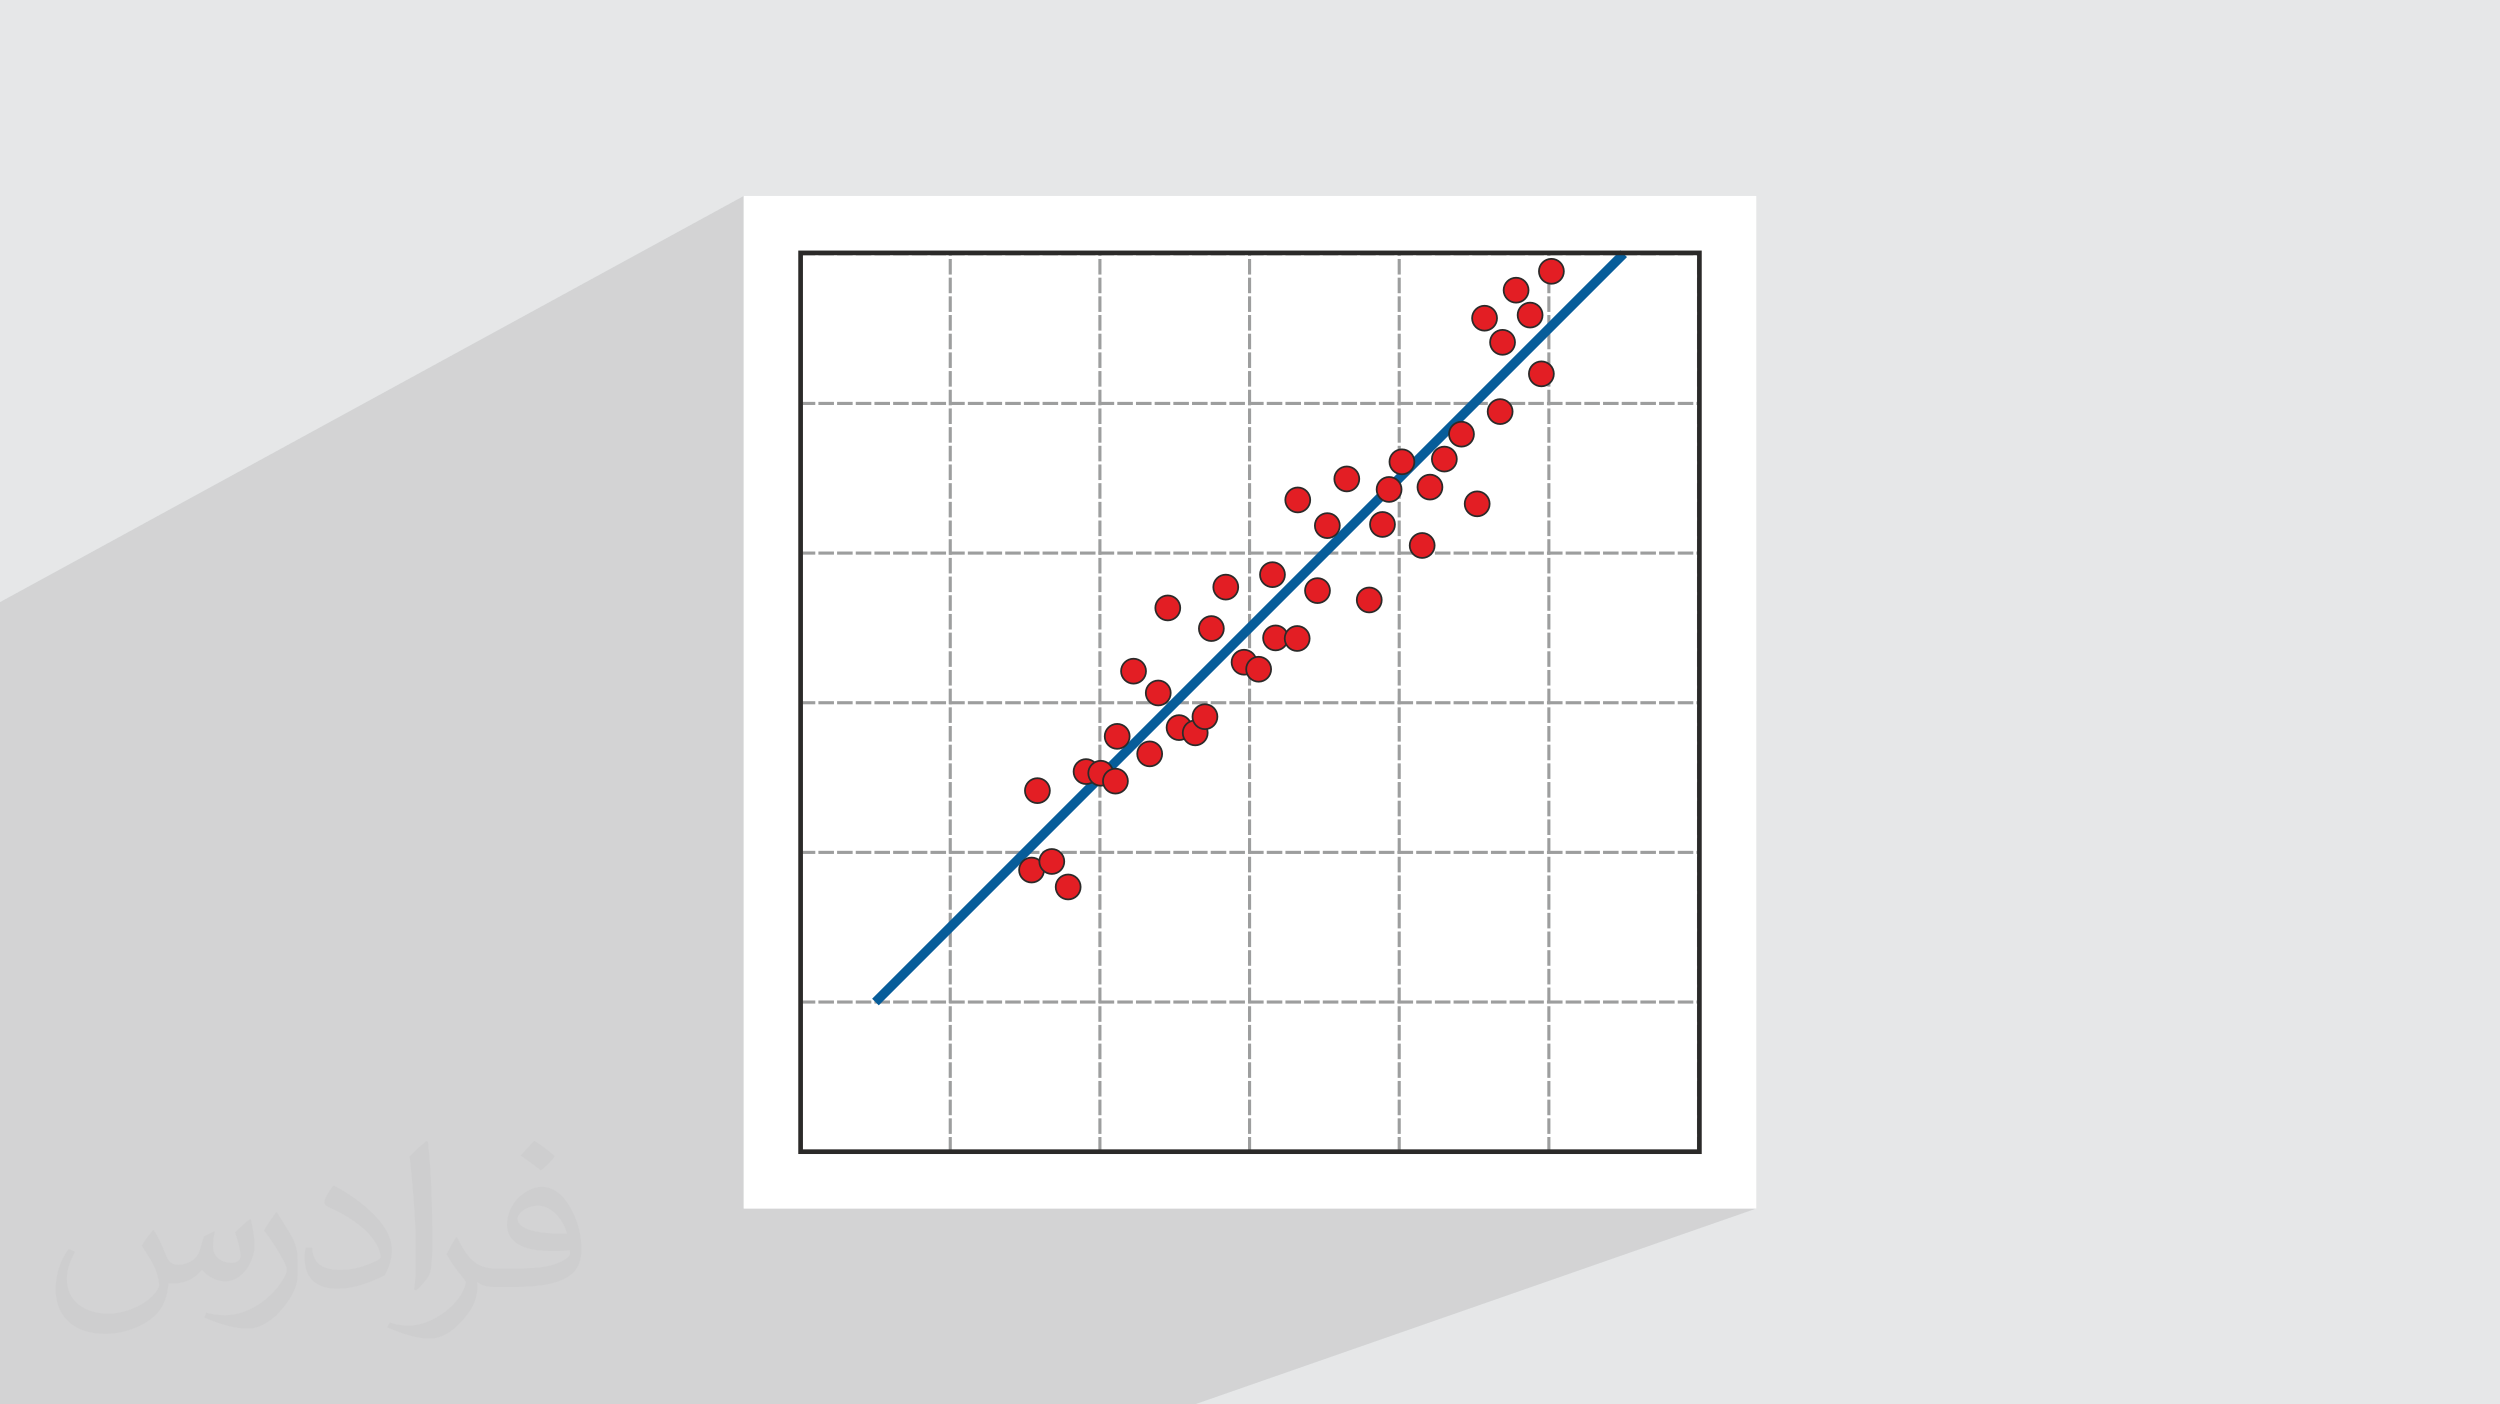 <?xml version="1.0" encoding="UTF-8"?>
<!DOCTYPE svg PUBLIC "-//W3C//DTD SVG 1.1//EN" "http://www.w3.org/Graphics/SVG/1.1/DTD/svg11.dtd">
<!-- Creator: CorelDRAW 2020 (64-Bit) -->
<svg xmlns="http://www.w3.org/2000/svg" xml:space="preserve" width="94.192mm" height="52.917mm" version="1.1" style="shape-rendering:geometricPrecision; text-rendering:geometricPrecision; image-rendering:optimizeQuality; fill-rule:evenodd; clip-rule:evenodd"
viewBox="0 0 9404.92 5283.66"
 xmlns:xlink="http://www.w3.org/1999/xlink"
 xmlns:xodm="http://www.corel.com/coreldraw/odm/2003">
 <defs>
  <style type="text/css">
   <![CDATA[
    .fil6 {fill:#E31E24}
    .fil0 {fill:#E6E7E8}
    .fil2 {fill:white}
    .fil4 {fill:#9D9E9E;fill-rule:nonzero}
    .fil7 {fill:#2B2A29;fill-rule:nonzero}
    .fil5 {fill:#075D9A;fill-rule:nonzero}
    .fil3 {fill:#373435;fill-opacity:0.031}
    .fil1 {fill:#2B2A29;fill-opacity:0.102}
   ]]>
  </style>
 </defs>
 <g id="Layer_x0020_1">
  <polygon class="fil0" points="-0,0 9404.92,0 9404.92,5283.66 -0,5283.66 "/>
  <polygon class="fil1" points="4493.4,5283.66 953.9,5283.66 -0,5283.66 -0,2265.07 2797.84,737.21 2797.84,4546.45 6607.08,4546.45 "/>
  <rect class="fil2" x="2797.84" y="737.21" width="3809.23" height="3809.23"/>
  <path class="fil3" d="M578.49 4627.69c17.95,27.21 29.6,53.36 40.96,82.43 8.45,16.91 12.93,48.09 52.57,48.09 11.61,0 28.28,-3.42 43.06,-11.61 16.63,-8.73 29.32,-21.94 35.94,-42l15.85 -53.36 38.57 -19.02 2.64 2.64c-5.27,20.09 -6.59,39.36 -6.59,54.43 0,44.63 38.57,61.56 69.22,61.56 17.95,0 34.09,-8.73 34.09,-25.11 0,-21.13 -8.98,-57.06 -20.62,-89.29 17.95,-17.95 35.94,-35.94 56.53,-50.47l3.17 1.6c8.98,38.04 14,75.56 14,100.66 0,24.57 -10.83,51.79 -19.81,69.49 -18.49,34.87 -51.25,62.62 -90.87,62.62 -30.1,0 -63.65,-15.07 -86.66,-43.06l-1.32 0c-21.66,26.96 -55.22,51.25 -108.86,51.25l-16.63 0c-2.64,35.41 -10.29,60.49 -21.94,82.95 -31.95,62.34 -126.81,106.47 -216.1,106.47 -124.17,0 -186.51,-71.59 -186.51,-166.96 0,-58.91 19.27,-113.6 48.88,-152.42l24.29 10.04c-18.49,35.41 -30.91,68.68 -30.91,101.45 0,89.29 72.66,131.83 156.4,131.83 77.68,0 173.83,-49.41 191.28,-106.72 -6.59,-62.62 -30.1,-91.93 -66.04,-148.99 10.83,-19.02 24.83,-38.04 42.28,-58.38l3.17 0 0 0 0 0 -0.02 -0.09zm1432.13 -336.04c26.15,16.39 51.79,35.66 76.87,57.85 -14,19.81 -31.45,37.79 -53.11,53.64 -25.11,-20.34 -50.19,-37.79 -75.84,-56.27 17.42,-19.55 34.62,-38.29 52.04,-55.22l0 0 0 0 0 0 0 0 0 0 0.03 0zm13.47 244.11c-42.28,0 -76.87,27.75 -76.87,48.34 0,44.13 84.53,57.85 185.72,57.31 -12.68,-51.79 -57.06,-105.68 -108.86,-105.68l0.01 0.03zm-94.86 236.19c54.96,0 103.04,-1.6 139.74,-10.83 40.96,-10.29 75.56,-30.91 75.56,-45.17 0,-3.7 0,-8.19 -1.32,-11.89 -22.98,2.11 -49.41,2.11 -72.38,2.11 -74.49,0 -131.55,-16.91 -154.02,-58.66 -5.55,-11.61 -9.51,-24.57 -9.51,-39.36 0,-40.43 17.42,-79.79 48.09,-107 25.61,-22.45 53.89,-36.44 82.67,-36.44 52.04,0 93.51,41.75 122.57,107.54 15.85,35.94 26.68,77.4 26.68,129.72 0,34.87 -9.51,64.19 -31.17,85.85 -40.43,39.11 -114.92,53.89 -229.04,53.89l-51.79 0 0 0 -13.47 0c-28.28,0 -48.62,-5.02 -64.72,-17.42l-2.64 0c0.79,6.59 1.32,12.93 1.32,19.02 0,25.61 -8.45,58.38 -25.61,84.53 -50.72,75.3 -105.68,108.04 -153.24,108.04 -48.09,0 -107,-18.49 -160.11,-42.54l9.51 -18.49c17.17,7.13 40.96,11.89 73.7,11.89 85.85,0 198.66,-82.43 212.66,-163 -3.17,-6.59 -8.98,-15.32 -17.17,-24.57 -25.11,-29.85 -40.96,-54.68 -55.75,-80.83 12.68,-25.11 24.29,-45.17 35.13,-63.4l4.49 -0.53c36.72,74.77 69.99,117.55 144.23,117.55l11.61 0 0 0 53.89 0 0 0 0 0 0 0 0 0 0 0 0.09 0.01zm-371.98 79c6.34,-34.34 6.87,-72.91 6.87,-108.86l0 -53.36c0,-99.6 -12.68,-244.36 -22.98,-338.68 17.95,-19.27 43.06,-42 62.87,-57.31l5.81 1.6c13.47,118.62 16.63,256 16.63,383.06 0,33.3 -1.32,65.79 -4.49,89.55 -1.85,30.1 -19.27,52.83 -56.53,87.7l-8.19 -3.7zm-382.8 -157.19c1.85,46.77 24.83,83.49 105.15,83.49 49.93,0 92.19,-12.93 138.96,-35.13 8.45,-3.7 12.93,-8.73 12.93,-12.93 0,-29.32 -22.45,-68.15 -60.23,-103.55 -36.72,-33.3 -85.34,-62.62 -130.76,-82.18 -15.6,-6.59 -20.62,-13.47 -20.62,-20.09 0,-13.47 17.95,-41.75 32.77,-62.09l5.02 -0.53c52.04,27.21 110.17,67.64 153.24,112.53 39.11,41.47 63.4,83.49 63.4,129.19 0,33.81 -10.29,65.51 -26.96,95.11 -57.06,28.79 -117.83,50.72 -178.06,50.72 -73.17,0 -123.1,-34.34 -123.1,-114.92 0,-8.73 0,-22.19 3.17,-39.64l25.11 0 0 0 0 0 0 0 0 0 0 0 -0.02 0zm-132.37 -132.9l45.45 73.45c16.63,27.21 32.23,56.81 32.23,103.55l0 59.7c0,48.34 -30.91,100.13 -80.83,151.38 -39.11,34.62 -73.7,49.41 -105.68,49.41 -47.55,0 -101.98,-14.79 -164.85,-41.75l7.13 -18.49c19.81,5.27 42.79,9.77 71.06,9.77 90.36,-0.53 182.8,-66.57 225.08,-147.15 5.02,-9.26 6.87,-17.95 6.87,-24.04 0,-9.26 -5.02,-19.55 -8.98,-28.79 -22.98,-43.31 -48.62,-82.95 -76.87,-119.68 14.79,-23.25 29.6,-45.7 45.7,-67.9l3.7 0.53 0 0 0 0 0 0 0 0 0 0 -0.02 0.01z"/>
  <g id="_2072562919968">
   <path class="fil4" d="M3006 4332.6l0 3.32 11.71 0 0 -58.57 -11.71 0 0 55.25zm0 -3381.22l0 11.18 11.71 0 0 -11.18 -11.71 0zm0 22.9l11.71 0 0 58.56 -11.71 0 0 -58.56zm0 70.27l11.71 0 0 58.57 -11.71 0 0 -58.57zm0 70.28l11.71 0 0 58.56 -11.71 0 0 -58.56zm0 70.27l11.71 0 0 58.56 -11.71 0 0 -58.56zm0 70.27l11.71 0 0 58.57 -11.71 0 0 -58.57zm0 70.28l11.71 0 0 58.56 -11.71 0 0 -58.56zm0 70.27l11.71 0 0 58.57 -11.71 0 0 -58.57zm0 70.28l11.71 0 0 58.57 -11.71 0 0 -58.57zm0 70.28l11.71 0 0 58.56 -11.71 0 0 -58.56zm0 70.27l11.71 0 0 58.56 -11.71 0 0 -58.56zm0 70.28l11.71 0 0 58.56 -11.71 0 0 -58.56zm0 70.27l11.71 0 0 58.56 -11.71 0 0 -58.56zm0 70.28l11.71 0 0 58.56 -11.71 0 0 -58.56zm0 70.27l11.71 0 0 58.56 -11.71 0 0 -58.56zm0 70.28l11.71 0 0 58.56 -11.71 0 0 -58.56zm0 70.27l11.71 0 0 58.56 -11.71 0 0 -58.56zm0 70.27l11.71 0 0 58.57 -11.71 0 0 -58.57zm0 70.28l11.71 0 0 58.56 -11.71 0 0 -58.56zm0 70.27l11.71 0 0 58.57 -11.71 0 0 -58.57zm0 70.28l11.71 0 0 58.56 -11.71 0 0 -58.56zm0 70.27l11.71 0 0 58.56 -11.71 0 0 -58.56zm0 70.28l11.71 0 0 58.56 -11.71 0 0 -58.56zm0 70.27l11.71 0 0 58.56 -11.71 0 0 -58.56zm0 70.28l11.71 0 0 58.56 -11.71 0 0 -58.56zm0 70.27l11.71 0 0 58.56 -11.71 0 0 -58.56zm0 70.28l11.71 0 0 58.56 -11.71 0 0 -58.56zm0 70.27l11.71 0 0 58.56 -11.71 0 0 -58.56zm0 70.27l11.71 0 0 58.57 -11.71 0 0 -58.57zm0 70.28l11.71 0 0 58.56 -11.71 0 0 -58.56zm0 70.27l11.71 0 0 58.57 -11.71 0 0 -58.57zm0 70.28l11.71 0 0 58.56 -11.71 0 0 -58.56zm0 70.27l11.71 0 0 58.57 -11.71 0 0 -58.57zm0 70.28l11.71 0 0 58.56 -11.71 0 0 -58.56zm0 70.27l11.71 0 0 58.57 -11.71 0 0 -58.57zm0 70.28l11.71 0 0 58.56 -11.71 0 0 -58.56zm0 70.27l11.71 0 0 58.57 -11.71 0 0 -58.57zm0 70.28l11.71 0 0 58.56 -11.71 0 0 -58.56zm0 70.27l11.71 0 0 58.57 -11.71 0 0 -58.57zm0 70.28l11.71 0 0 58.56 -11.71 0 0 -58.56zm0 70.27l11.71 0 0 58.57 -11.71 0 0 -58.57zm0 70.28l11.71 0 0 58.56 -11.71 0 0 -58.56zm0 70.27l11.71 0 0 58.57 -11.71 0 0 -58.57zm0 70.28l11.71 0 0 58.56 -11.71 0 0 -58.56zm0 70.27l11.71 0 0 58.57 -11.71 0 0 -58.57zm0 70.28l11.71 0 0 58.56 -11.71 0 0 -58.56zm0 70.27l11.71 0 0 58.57 -11.71 0 0 -58.57zm0 70.28l11.71 0 0 58.56 -11.71 0 0 -58.56z"/>
   <path class="fil4" d="M3568.98 4332.6l0 3.32 11.71 0 0 -58.57 -11.71 0 0 55.25zm0 -3381.22l0 11.18 11.71 0 0 -11.18 -11.71 0zm0 22.9l11.71 0 0 58.56 -11.71 0 0 -58.56zm0 70.27l11.71 0 0 58.57 -11.71 0 0 -58.57zm0 70.28l11.71 0 0 58.56 -11.71 0 0 -58.56zm0 70.27l11.71 0 0 58.56 -11.71 0 0 -58.56zm0 70.27l11.71 0 0 58.57 -11.71 0 0 -58.57zm0 70.28l11.71 0 0 58.56 -11.71 0 0 -58.56zm0 70.27l11.71 0 0 58.57 -11.71 0 0 -58.57zm0 70.28l11.71 0 0 58.57 -11.71 0 0 -58.57zm0 70.28l11.71 0 0 58.56 -11.71 0 0 -58.56zm0 70.27l11.71 0 0 58.56 -11.71 0 0 -58.56zm0 70.28l11.71 0 0 58.56 -11.71 0 0 -58.56zm0 70.27l11.71 0 0 58.56 -11.71 0 0 -58.56zm0 70.28l11.71 0 0 58.56 -11.71 0 0 -58.56zm0 70.27l11.71 0 0 58.56 -11.71 0 0 -58.56zm0 70.28l11.71 0 0 58.56 -11.71 0 0 -58.56zm0 70.27l11.71 0 0 58.56 -11.71 0 0 -58.56zm0 70.27l11.71 0 0 58.57 -11.71 0 0 -58.57zm0 70.28l11.71 0 0 58.56 -11.71 0 0 -58.56zm0 70.27l11.71 0 0 58.57 -11.71 0 0 -58.57zm0 70.28l11.71 0 0 58.56 -11.71 0 0 -58.56zm0 70.27l11.71 0 0 58.56 -11.71 0 0 -58.56zm0 70.28l11.71 0 0 58.56 -11.71 0 0 -58.56zm0 70.27l11.71 0 0 58.56 -11.71 0 0 -58.56zm0 70.28l11.71 0 0 58.56 -11.71 0 0 -58.56zm0 70.27l11.71 0 0 58.56 -11.71 0 0 -58.56zm0 70.28l11.71 0 0 58.56 -11.71 0 0 -58.56zm0 70.27l11.71 0 0 58.56 -11.71 0 0 -58.56zm0 70.27l11.71 0 0 58.57 -11.71 0 0 -58.57zm0 70.28l11.71 0 0 58.56 -11.71 0 0 -58.56zm0 70.27l11.71 0 0 58.57 -11.71 0 0 -58.57zm0 70.28l11.71 0 0 58.56 -11.71 0 0 -58.56zm0 70.27l11.71 0 0 58.57 -11.71 0 0 -58.57zm0 70.28l11.71 0 0 58.56 -11.71 0 0 -58.56zm0 70.27l11.71 0 0 58.57 -11.71 0 0 -58.57zm0 70.28l11.71 0 0 58.56 -11.71 0 0 -58.56zm0 70.27l11.71 0 0 58.57 -11.71 0 0 -58.57zm0 70.28l11.71 0 0 58.56 -11.71 0 0 -58.56zm0 70.27l11.71 0 0 58.57 -11.71 0 0 -58.57zm0 70.28l11.71 0 0 58.56 -11.71 0 0 -58.56zm0 70.27l11.71 0 0 58.57 -11.71 0 0 -58.57zm0 70.28l11.71 0 0 58.56 -11.71 0 0 -58.56zm0 70.27l11.71 0 0 58.57 -11.71 0 0 -58.57zm0 70.28l11.71 0 0 58.56 -11.71 0 0 -58.56zm0 70.27l11.71 0 0 58.57 -11.71 0 0 -58.57zm0 70.28l11.71 0 0 58.56 -11.71 0 0 -58.56zm0 70.27l11.71 0 0 58.57 -11.71 0 0 -58.57zm0 70.28l11.71 0 0 58.56 -11.71 0 0 -58.56z"/>
   <path class="fil4" d="M4131.96 4332.6l0 3.32 11.71 0 0 -58.57 -11.71 0 0 55.25zm0 -3381.22l0 11.18 11.71 0 0 -11.18 -11.71 0zm0 22.9l11.71 0 0 58.56 -11.71 0 0 -58.56zm0 70.27l11.71 0 0 58.57 -11.71 0 0 -58.57zm0 70.28l11.71 0 0 58.56 -11.71 0 0 -58.56zm0 70.27l11.71 0 0 58.56 -11.71 0 0 -58.56zm0 70.27l11.71 0 0 58.57 -11.71 0 0 -58.57zm0 70.28l11.71 0 0 58.56 -11.71 0 0 -58.56zm0 70.27l11.71 0 0 58.57 -11.71 0 0 -58.57zm0 70.28l11.71 0 0 58.57 -11.71 0 0 -58.57zm0 70.28l11.71 0 0 58.56 -11.71 0 0 -58.56zm0 70.27l11.71 0 0 58.56 -11.71 0 0 -58.56zm0 70.28l11.71 0 0 58.56 -11.71 0 0 -58.56zm0 70.27l11.71 0 0 58.56 -11.71 0 0 -58.56zm0 70.28l11.71 0 0 58.56 -11.71 0 0 -58.56zm0 70.27l11.71 0 0 58.56 -11.71 0 0 -58.56zm0 70.28l11.71 0 0 58.56 -11.71 0 0 -58.56zm0 70.27l11.71 0 0 58.56 -11.71 0 0 -58.56zm0 70.27l11.71 0 0 58.57 -11.71 0 0 -58.57zm0 70.28l11.71 0 0 58.56 -11.71 0 0 -58.56zm0 70.27l11.71 0 0 58.57 -11.71 0 0 -58.57zm0 70.28l11.71 0 0 58.56 -11.71 0 0 -58.56zm0 70.27l11.71 0 0 58.56 -11.71 0 0 -58.56zm0 70.28l11.71 0 0 58.56 -11.71 0 0 -58.56zm0 70.27l11.71 0 0 58.56 -11.71 0 0 -58.56zm0 70.28l11.71 0 0 58.56 -11.71 0 0 -58.56zm0 70.27l11.71 0 0 58.56 -11.71 0 0 -58.56zm0 70.28l11.71 0 0 58.56 -11.71 0 0 -58.56zm0 70.27l11.71 0 0 58.56 -11.71 0 0 -58.56zm0 70.27l11.71 0 0 58.57 -11.71 0 0 -58.57zm0 70.28l11.71 0 0 58.56 -11.71 0 0 -58.56zm0 70.27l11.71 0 0 58.57 -11.71 0 0 -58.57zm0 70.28l11.71 0 0 58.56 -11.71 0 0 -58.56zm0 70.27l11.71 0 0 58.57 -11.71 0 0 -58.57zm0 70.28l11.71 0 0 58.56 -11.71 0 0 -58.56zm0 70.27l11.71 0 0 58.57 -11.71 0 0 -58.57zm0 70.28l11.71 0 0 58.56 -11.71 0 0 -58.56zm0 70.27l11.71 0 0 58.57 -11.71 0 0 -58.57zm0 70.28l11.71 0 0 58.56 -11.71 0 0 -58.56zm0 70.27l11.71 0 0 58.57 -11.71 0 0 -58.57zm0 70.28l11.71 0 0 58.56 -11.71 0 0 -58.56zm0 70.27l11.71 0 0 58.57 -11.71 0 0 -58.57zm0 70.28l11.71 0 0 58.56 -11.71 0 0 -58.56zm0 70.27l11.71 0 0 58.57 -11.71 0 0 -58.57zm0 70.28l11.71 0 0 58.56 -11.71 0 0 -58.56zm0 70.27l11.71 0 0 58.57 -11.71 0 0 -58.57zm0 70.28l11.71 0 0 58.56 -11.71 0 0 -58.56zm0 70.27l11.71 0 0 58.57 -11.71 0 0 -58.57zm0 70.28l11.71 0 0 58.56 -11.71 0 0 -58.56z"/>
   <path class="fil4" d="M4694.95 4332.6l0 3.32 11.71 0 0 -58.57 -11.71 0 0 55.25zm0 -3381.22l0 11.18 11.71 0 0 -11.18 -11.71 0zm0 22.9l11.71 0 0 58.56 -11.71 0 0 -58.56zm0 70.27l11.71 0 0 58.57 -11.71 0 0 -58.57zm0 70.28l11.71 0 0 58.56 -11.71 0 0 -58.56zm0 70.27l11.71 0 0 58.56 -11.71 0 0 -58.56zm0 70.27l11.71 0 0 58.57 -11.71 0 0 -58.57zm0 70.28l11.71 0 0 58.56 -11.71 0 0 -58.56zm0 70.27l11.71 0 0 58.57 -11.71 0 0 -58.57zm0 70.28l11.71 0 0 58.57 -11.71 0 0 -58.57zm0 70.28l11.71 0 0 58.56 -11.71 0 0 -58.56zm0 70.27l11.71 0 0 58.56 -11.71 0 0 -58.56zm0 70.28l11.71 0 0 58.56 -11.71 0 0 -58.56zm0 70.27l11.71 0 0 58.56 -11.71 0 0 -58.56zm0 70.28l11.71 0 0 58.56 -11.71 0 0 -58.56zm0 70.27l11.71 0 0 58.56 -11.71 0 0 -58.56zm0 70.28l11.71 0 0 58.56 -11.71 0 0 -58.56zm0 70.27l11.71 0 0 58.56 -11.71 0 0 -58.56zm0 70.27l11.71 0 0 58.57 -11.71 0 0 -58.57zm0 70.28l11.71 0 0 58.56 -11.71 0 0 -58.56zm0 70.27l11.71 0 0 58.57 -11.71 0 0 -58.57zm0 70.28l11.71 0 0 58.56 -11.71 0 0 -58.56zm0 70.27l11.71 0 0 58.56 -11.71 0 0 -58.56zm0 70.28l11.71 0 0 58.56 -11.71 0 0 -58.56zm0 70.27l11.71 0 0 58.56 -11.71 0 0 -58.56zm0 70.28l11.71 0 0 58.56 -11.71 0 0 -58.56zm0 70.27l11.71 0 0 58.56 -11.71 0 0 -58.56zm0 70.28l11.71 0 0 58.56 -11.71 0 0 -58.56zm0 70.27l11.71 0 0 58.56 -11.71 0 0 -58.56zm0 70.27l11.71 0 0 58.57 -11.71 0 0 -58.57zm0 70.28l11.71 0 0 58.56 -11.71 0 0 -58.56zm0 70.27l11.71 0 0 58.57 -11.71 0 0 -58.57zm0 70.28l11.71 0 0 58.56 -11.71 0 0 -58.56zm0 70.27l11.71 0 0 58.57 -11.71 0 0 -58.57zm0 70.28l11.71 0 0 58.56 -11.71 0 0 -58.56zm0 70.27l11.71 0 0 58.57 -11.71 0 0 -58.57zm0 70.28l11.71 0 0 58.56 -11.71 0 0 -58.56zm0 70.27l11.71 0 0 58.57 -11.71 0 0 -58.57zm0 70.28l11.71 0 0 58.56 -11.71 0 0 -58.56zm0 70.27l11.71 0 0 58.57 -11.71 0 0 -58.57zm0 70.28l11.71 0 0 58.56 -11.71 0 0 -58.56zm0 70.27l11.71 0 0 58.57 -11.71 0 0 -58.57zm0 70.28l11.71 0 0 58.56 -11.71 0 0 -58.56zm0 70.27l11.71 0 0 58.57 -11.71 0 0 -58.57zm0 70.28l11.71 0 0 58.56 -11.71 0 0 -58.56zm0 70.27l11.71 0 0 58.57 -11.71 0 0 -58.57zm0 70.28l11.71 0 0 58.56 -11.71 0 0 -58.56zm0 70.27l11.71 0 0 58.57 -11.71 0 0 -58.57zm0 70.28l11.71 0 0 58.56 -11.71 0 0 -58.56z"/>
   <path class="fil4" d="M5257.94 4332.6l0 3.32 11.71 0 0 -58.57 -11.71 0 0 55.25zm0 -3381.22l0 11.18 11.71 0 0 -11.18 -11.71 0zm0 22.9l11.71 0 0 58.56 -11.71 0 0 -58.56zm0 70.27l11.71 0 0 58.57 -11.71 0 0 -58.57zm0 70.28l11.71 0 0 58.56 -11.71 0 0 -58.56zm0 70.27l11.71 0 0 58.56 -11.71 0 0 -58.56zm0 70.27l11.71 0 0 58.57 -11.71 0 0 -58.57zm0 70.28l11.71 0 0 58.56 -11.71 0 0 -58.56zm0 70.27l11.71 0 0 58.57 -11.71 0 0 -58.57zm0 70.28l11.71 0 0 58.57 -11.71 0 0 -58.57zm0 70.28l11.71 0 0 58.56 -11.71 0 0 -58.56zm0 70.27l11.71 0 0 58.56 -11.71 0 0 -58.56zm0 70.28l11.71 0 0 58.56 -11.71 0 0 -58.56zm0 70.27l11.71 0 0 58.56 -11.71 0 0 -58.56zm0 70.28l11.71 0 0 58.56 -11.71 0 0 -58.56zm0 70.27l11.71 0 0 58.56 -11.71 0 0 -58.56zm0 70.28l11.71 0 0 58.56 -11.71 0 0 -58.56zm0 70.27l11.71 0 0 58.56 -11.71 0 0 -58.56zm0 70.27l11.71 0 0 58.57 -11.71 0 0 -58.57zm0 70.28l11.71 0 0 58.56 -11.71 0 0 -58.56zm0 70.27l11.71 0 0 58.57 -11.71 0 0 -58.57zm0 70.28l11.71 0 0 58.56 -11.71 0 0 -58.56zm0 70.27l11.71 0 0 58.56 -11.71 0 0 -58.56zm0 70.28l11.71 0 0 58.56 -11.71 0 0 -58.56zm0 70.27l11.71 0 0 58.56 -11.71 0 0 -58.56zm0 70.28l11.71 0 0 58.56 -11.71 0 0 -58.56zm0 70.27l11.71 0 0 58.56 -11.71 0 0 -58.56zm0 70.28l11.71 0 0 58.56 -11.71 0 0 -58.56zm0 70.27l11.71 0 0 58.56 -11.71 0 0 -58.56zm0 70.27l11.71 0 0 58.57 -11.71 0 0 -58.57zm0 70.28l11.71 0 0 58.56 -11.71 0 0 -58.56zm0 70.27l11.71 0 0 58.57 -11.71 0 0 -58.57zm0 70.28l11.71 0 0 58.56 -11.71 0 0 -58.56zm0 70.27l11.71 0 0 58.57 -11.71 0 0 -58.57zm0 70.28l11.71 0 0 58.56 -11.71 0 0 -58.56zm0 70.27l11.71 0 0 58.57 -11.71 0 0 -58.57zm0 70.28l11.71 0 0 58.56 -11.71 0 0 -58.56zm0 70.27l11.71 0 0 58.57 -11.71 0 0 -58.57zm0 70.28l11.71 0 0 58.56 -11.71 0 0 -58.56zm0 70.27l11.71 0 0 58.57 -11.71 0 0 -58.57zm0 70.28l11.71 0 0 58.56 -11.71 0 0 -58.56zm0 70.27l11.71 0 0 58.57 -11.71 0 0 -58.57zm0 70.28l11.71 0 0 58.56 -11.71 0 0 -58.56zm0 70.27l11.71 0 0 58.57 -11.71 0 0 -58.57zm0 70.28l11.71 0 0 58.56 -11.71 0 0 -58.56zm0 70.27l11.71 0 0 58.57 -11.71 0 0 -58.57zm0 70.28l11.71 0 0 58.56 -11.71 0 0 -58.56zm0 70.27l11.71 0 0 58.57 -11.71 0 0 -58.57zm0 70.28l11.71 0 0 58.56 -11.71 0 0 -58.56z"/>
   <path class="fil4" d="M5820.92 4332.6l0 3.32 11.71 0 0 -58.57 -11.71 0 0 55.25zm0 -3381.22l0 11.18 11.71 0 0 -11.18 -11.71 0zm0 22.9l11.71 0 0 58.56 -11.71 0 0 -58.56zm0 70.27l11.71 0 0 58.57 -11.71 0 0 -58.57zm0 70.28l11.71 0 0 58.56 -11.71 0 0 -58.56zm0 70.27l11.71 0 0 58.56 -11.71 0 0 -58.56zm0 70.27l11.71 0 0 58.57 -11.71 0 0 -58.57zm0 70.28l11.71 0 0 58.56 -11.71 0 0 -58.56zm0 70.27l11.71 0 0 58.57 -11.71 0 0 -58.57zm0 70.28l11.71 0 0 58.57 -11.71 0 0 -58.57zm0 70.28l11.71 0 0 58.56 -11.71 0 0 -58.56zm0 70.27l11.71 0 0 58.56 -11.71 0 0 -58.56zm0 70.28l11.71 0 0 58.56 -11.71 0 0 -58.56zm0 70.27l11.71 0 0 58.56 -11.71 0 0 -58.56zm0 70.28l11.71 0 0 58.56 -11.71 0 0 -58.56zm0 70.27l11.71 0 0 58.56 -11.71 0 0 -58.56zm0 70.28l11.71 0 0 58.56 -11.71 0 0 -58.56zm0 70.27l11.71 0 0 58.56 -11.71 0 0 -58.56zm0 70.27l11.71 0 0 58.57 -11.71 0 0 -58.57zm0 70.28l11.71 0 0 58.56 -11.71 0 0 -58.56zm0 70.27l11.71 0 0 58.57 -11.71 0 0 -58.57zm0 70.28l11.71 0 0 58.56 -11.71 0 0 -58.56zm0 70.27l11.71 0 0 58.56 -11.71 0 0 -58.56zm0 70.28l11.71 0 0 58.56 -11.71 0 0 -58.56zm0 70.27l11.71 0 0 58.56 -11.71 0 0 -58.56zm0 70.28l11.71 0 0 58.56 -11.71 0 0 -58.56zm0 70.27l11.71 0 0 58.56 -11.71 0 0 -58.56zm0 70.28l11.71 0 0 58.56 -11.71 0 0 -58.56zm0 70.27l11.71 0 0 58.56 -11.71 0 0 -58.56zm0 70.27l11.71 0 0 58.57 -11.71 0 0 -58.57zm0 70.28l11.71 0 0 58.56 -11.71 0 0 -58.56zm0 70.27l11.71 0 0 58.57 -11.71 0 0 -58.57zm0 70.28l11.71 0 0 58.56 -11.71 0 0 -58.56zm0 70.27l11.71 0 0 58.57 -11.71 0 0 -58.57zm0 70.28l11.71 0 0 58.56 -11.71 0 0 -58.56zm0 70.27l11.71 0 0 58.57 -11.71 0 0 -58.57zm0 70.28l11.71 0 0 58.56 -11.71 0 0 -58.56zm0 70.27l11.71 0 0 58.57 -11.71 0 0 -58.57zm0 70.28l11.71 0 0 58.56 -11.71 0 0 -58.56zm0 70.27l11.71 0 0 58.57 -11.71 0 0 -58.57zm0 70.28l11.71 0 0 58.56 -11.71 0 0 -58.56zm0 70.27l11.71 0 0 58.57 -11.71 0 0 -58.57zm0 70.28l11.71 0 0 58.56 -11.71 0 0 -58.56zm0 70.27l11.71 0 0 58.57 -11.71 0 0 -58.57zm0 70.28l11.71 0 0 58.56 -11.71 0 0 -58.56zm0 70.27l11.71 0 0 58.57 -11.71 0 0 -58.57zm0 70.28l11.71 0 0 58.56 -11.71 0 0 -58.56zm0 70.27l11.71 0 0 58.57 -11.71 0 0 -58.57zm0 70.28l11.71 0 0 58.56 -11.71 0 0 -58.56z"/>
   <path class="fil4" d="M6383.91 4332.6l0 3.32 11.71 0 0 -58.57 -11.71 0 0 55.25zm0 -3381.22l0 11.18 11.71 0 0 -11.18 -11.71 0zm0 22.9l11.71 0 0 58.56 -11.71 0 0 -58.56zm0 70.27l11.71 0 0 58.57 -11.71 0 0 -58.57zm0 70.28l11.71 0 0 58.56 -11.71 0 0 -58.56zm0 70.27l11.71 0 0 58.56 -11.71 0 0 -58.56zm0 70.27l11.71 0 0 58.57 -11.71 0 0 -58.57zm0 70.28l11.71 0 0 58.56 -11.71 0 0 -58.56zm0 70.27l11.71 0 0 58.57 -11.71 0 0 -58.57zm0 70.28l11.71 0 0 58.57 -11.71 0 0 -58.57zm0 70.28l11.71 0 0 58.56 -11.71 0 0 -58.56zm0 70.27l11.71 0 0 58.56 -11.71 0 0 -58.56zm0 70.28l11.71 0 0 58.56 -11.71 0 0 -58.56zm0 70.27l11.71 0 0 58.56 -11.71 0 0 -58.56zm0 70.28l11.71 0 0 58.56 -11.71 0 0 -58.56zm0 70.27l11.71 0 0 58.56 -11.71 0 0 -58.56zm0 70.28l11.71 0 0 58.56 -11.71 0 0 -58.56zm0 70.27l11.71 0 0 58.56 -11.71 0 0 -58.56zm0 70.27l11.71 0 0 58.57 -11.71 0 0 -58.57zm0 70.28l11.71 0 0 58.56 -11.71 0 0 -58.56zm0 70.27l11.71 0 0 58.57 -11.71 0 0 -58.57zm0 70.28l11.71 0 0 58.56 -11.71 0 0 -58.56zm0 70.27l11.71 0 0 58.56 -11.71 0 0 -58.56zm0 70.28l11.71 0 0 58.56 -11.71 0 0 -58.56zm0 70.27l11.71 0 0 58.56 -11.71 0 0 -58.56zm0 70.28l11.71 0 0 58.56 -11.71 0 0 -58.56zm0 70.27l11.71 0 0 58.56 -11.71 0 0 -58.56zm0 70.28l11.71 0 0 58.56 -11.71 0 0 -58.56zm0 70.27l11.71 0 0 58.56 -11.71 0 0 -58.56zm0 70.27l11.71 0 0 58.57 -11.71 0 0 -58.57zm0 70.28l11.71 0 0 58.56 -11.71 0 0 -58.56zm0 70.27l11.71 0 0 58.57 -11.71 0 0 -58.57zm0 70.28l11.71 0 0 58.56 -11.71 0 0 -58.56zm0 70.27l11.71 0 0 58.57 -11.71 0 0 -58.57zm0 70.28l11.71 0 0 58.56 -11.71 0 0 -58.56zm0 70.27l11.71 0 0 58.57 -11.71 0 0 -58.57zm0 70.28l11.71 0 0 58.56 -11.71 0 0 -58.56zm0 70.27l11.71 0 0 58.57 -11.71 0 0 -58.57zm0 70.28l11.71 0 0 58.56 -11.71 0 0 -58.56zm0 70.27l11.71 0 0 58.57 -11.71 0 0 -58.57zm0 70.28l11.71 0 0 58.56 -11.71 0 0 -58.56zm0 70.27l11.71 0 0 58.57 -11.71 0 0 -58.57zm0 70.28l11.71 0 0 58.56 -11.71 0 0 -58.56zm0 70.27l11.71 0 0 58.57 -11.71 0 0 -58.57zm0 70.28l11.71 0 0 58.56 -11.71 0 0 -58.56zm0 70.27l11.71 0 0 58.57 -11.71 0 0 -58.57zm0 70.28l11.71 0 0 58.56 -11.71 0 0 -58.56zm0 70.27l11.71 0 0 58.57 -11.71 0 0 -58.57zm0 70.28l11.71 0 0 58.56 -11.71 0 0 -58.56z"/>
   <path class="fil4" d="M3011.85 4326.75l-3.31 0 0 11.71 58.56 0 0 -11.71 -55.25 0zm3381.23 0l-11.18 0 0 11.71 11.18 0 0 -11.71zm-22.9 0l0 11.71 -58.57 0 0 -11.71 58.57 0zm-70.28 0l0 11.71 -58.56 0 0 -11.71 58.56 0zm-70.27 0l0 11.71 -58.57 0 0 -11.71 58.57 0zm-70.27 0l0 11.71 -58.57 0 0 -11.71 58.57 0zm-70.28 0l0 11.71 -58.56 0 0 -11.71 58.56 0zm-70.27 0l0 11.71 -58.57 0 0 -11.71 58.57 0zm-70.28 0l0 11.71 -58.56 0 0 -11.71 58.56 0zm-70.27 0l0 11.71 -58.57 0 0 -11.71 58.57 0zm-70.28 0l0 11.71 -58.57 0 0 -11.71 58.57 0zm-70.28 0l0 11.71 -58.56 0 0 -11.71 58.56 0zm-70.27 0l0 11.71 -58.56 0 0 -11.71 58.56 0zm-70.28 0l0 11.71 -58.56 0 0 -11.71 58.56 0zm-70.27 0l0 11.71 -58.56 0 0 -11.71 58.56 0zm-70.28 0l0 11.71 -58.56 0 0 -11.71 58.56 0zm-70.27 0l0 11.71 -58.56 0 0 -11.71 58.56 0zm-70.28 0l0 11.71 -58.56 0 0 -11.71 58.56 0zm-70.27 0l0 11.71 -58.56 0 0 -11.71 58.56 0zm-70.27 0l0 11.71 -58.57 0 0 -11.71 58.57 0zm-70.28 0l0 11.71 -58.56 0 0 -11.71 58.56 0zm-70.27 0l0 11.71 -58.57 0 0 -11.71 58.57 0zm-70.28 0l0 11.71 -58.56 0 0 -11.71 58.56 0zm-70.27 0l0 11.71 -58.56 0 0 -11.71 58.56 0zm-70.28 0l0 11.71 -58.56 0 0 -11.71 58.56 0zm-70.27 0l0 11.71 -58.56 0 0 -11.71 58.56 0zm-70.28 0l0 11.71 -58.56 0 0 -11.71 58.56 0zm-70.27 0l0 11.71 -58.56 0 0 -11.71 58.56 0zm-70.28 0l0 11.71 -58.56 0 0 -11.71 58.56 0zm-70.27 0l0 11.71 -58.56 0 0 -11.71 58.56 0zm-70.27 0l0 11.71 -58.57 0 0 -11.71 58.57 0zm-70.28 0l0 11.71 -58.56 0 0 -11.71 58.56 0zm-70.27 0l0 11.71 -58.57 0 0 -11.71 58.57 0zm-70.28 0l0 11.71 -58.56 0 0 -11.71 58.56 0zm-70.27 0l0 11.71 -58.57 0 0 -11.71 58.57 0zm-70.28 0l0 11.71 -58.56 0 0 -11.71 58.56 0zm-70.27 0l0 11.71 -58.57 0 0 -11.71 58.57 0zm-70.28 0l0 11.71 -58.56 0 0 -11.71 58.56 0zm-70.27 0l0 11.71 -58.57 0 0 -11.71 58.57 0zm-70.28 0l0 11.71 -58.56 0 0 -11.71 58.56 0zm-70.27 0l0 11.71 -58.57 0 0 -11.71 58.57 0zm-70.28 0l0 11.71 -58.56 0 0 -11.71 58.56 0zm-70.27 0l0 11.71 -58.57 0 0 -11.71 58.57 0zm-70.28 0l0 11.71 -58.56 0 0 -11.71 58.56 0zm-70.27 0l0 11.71 -58.57 0 0 -11.71 58.57 0zm-70.28 0l0 11.71 -58.56 0 0 -11.71 58.56 0zm-70.27 0l0 11.71 -58.57 0 0 -11.71 58.57 0zm-70.28 0l0 11.71 -58.56 0 0 -11.71 58.56 0zm-70.27 0l0 11.71 -58.57 0 0 -11.71 58.57 0z"/>
   <path class="fil4" d="M3011.85 3763.76l-3.31 0 0 11.71 58.56 0 0 -11.71 -55.25 0zm3381.23 0l-11.18 0 0 11.71 11.18 0 0 -11.71zm-22.9 0l0 11.71 -58.57 0 0 -11.71 58.57 0zm-70.28 0l0 11.71 -58.56 0 0 -11.71 58.56 0zm-70.27 0l0 11.71 -58.57 0 0 -11.71 58.57 0zm-70.27 0l0 11.71 -58.57 0 0 -11.71 58.57 0zm-70.28 0l0 11.71 -58.56 0 0 -11.71 58.56 0zm-70.27 0l0 11.71 -58.57 0 0 -11.71 58.57 0zm-70.28 0l0 11.71 -58.56 0 0 -11.71 58.56 0zm-70.27 0l0 11.71 -58.57 0 0 -11.71 58.57 0zm-70.28 0l0 11.71 -58.57 0 0 -11.71 58.57 0zm-70.28 0l0 11.71 -58.56 0 0 -11.71 58.56 0zm-70.27 0l0 11.71 -58.56 0 0 -11.71 58.56 0zm-70.28 0l0 11.71 -58.56 0 0 -11.71 58.56 0zm-70.27 0l0 11.71 -58.56 0 0 -11.71 58.56 0zm-70.28 0l0 11.71 -58.56 0 0 -11.71 58.56 0zm-70.27 0l0 11.71 -58.56 0 0 -11.71 58.56 0zm-70.28 0l0 11.71 -58.56 0 0 -11.71 58.56 0zm-70.27 0l0 11.71 -58.56 0 0 -11.71 58.56 0zm-70.27 0l0 11.71 -58.57 0 0 -11.71 58.57 0zm-70.28 0l0 11.71 -58.56 0 0 -11.71 58.56 0zm-70.27 0l0 11.71 -58.57 0 0 -11.71 58.57 0zm-70.28 0l0 11.71 -58.56 0 0 -11.71 58.56 0zm-70.27 0l0 11.71 -58.56 0 0 -11.71 58.56 0zm-70.28 0l0 11.71 -58.56 0 0 -11.71 58.56 0zm-70.27 0l0 11.71 -58.56 0 0 -11.71 58.56 0zm-70.28 0l0 11.71 -58.56 0 0 -11.71 58.56 0zm-70.27 0l0 11.71 -58.56 0 0 -11.71 58.56 0zm-70.28 0l0 11.71 -58.56 0 0 -11.71 58.56 0zm-70.27 0l0 11.71 -58.56 0 0 -11.71 58.56 0zm-70.27 0l0 11.71 -58.57 0 0 -11.71 58.57 0zm-70.28 0l0 11.71 -58.56 0 0 -11.71 58.56 0zm-70.27 0l0 11.71 -58.57 0 0 -11.71 58.57 0zm-70.28 0l0 11.71 -58.56 0 0 -11.71 58.56 0zm-70.27 0l0 11.71 -58.57 0 0 -11.71 58.57 0zm-70.28 0l0 11.71 -58.56 0 0 -11.71 58.56 0zm-70.27 0l0 11.71 -58.57 0 0 -11.71 58.57 0zm-70.28 0l0 11.71 -58.56 0 0 -11.71 58.56 0zm-70.27 0l0 11.71 -58.57 0 0 -11.71 58.57 0zm-70.28 0l0 11.71 -58.56 0 0 -11.71 58.56 0zm-70.27 0l0 11.71 -58.57 0 0 -11.71 58.57 0zm-70.28 0l0 11.71 -58.56 0 0 -11.71 58.56 0zm-70.27 0l0 11.71 -58.57 0 0 -11.71 58.57 0zm-70.28 0l0 11.71 -58.56 0 0 -11.71 58.56 0zm-70.27 0l0 11.71 -58.57 0 0 -11.71 58.57 0zm-70.28 0l0 11.71 -58.56 0 0 -11.71 58.56 0zm-70.27 0l0 11.71 -58.57 0 0 -11.71 58.57 0zm-70.28 0l0 11.71 -58.56 0 0 -11.71 58.56 0zm-70.27 0l0 11.71 -58.57 0 0 -11.71 58.57 0z"/>
   <path class="fil4" d="M3011.85 3200.77l-3.31 0 0 11.72 58.56 0 0 -11.72 -55.25 0zm3381.23 0l-11.18 0 0 11.72 11.18 0 0 -11.72zm-22.9 0l0 11.72 -58.57 0 0 -11.72 58.57 0zm-70.28 0l0 11.72 -58.56 0 0 -11.72 58.56 0zm-70.27 0l0 11.72 -58.57 0 0 -11.72 58.57 0zm-70.27 0l0 11.72 -58.57 0 0 -11.72 58.57 0zm-70.28 0l0 11.72 -58.56 0 0 -11.72 58.56 0zm-70.27 0l0 11.72 -58.57 0 0 -11.72 58.57 0zm-70.28 0l0 11.72 -58.56 0 0 -11.72 58.56 0zm-70.27 0l0 11.72 -58.57 0 0 -11.72 58.57 0zm-70.28 0l0 11.72 -58.57 0 0 -11.72 58.57 0zm-70.28 0l0 11.72 -58.56 0 0 -11.72 58.56 0zm-70.27 0l0 11.72 -58.56 0 0 -11.72 58.56 0zm-70.28 0l0 11.72 -58.56 0 0 -11.72 58.56 0zm-70.27 0l0 11.72 -58.56 0 0 -11.72 58.56 0zm-70.28 0l0 11.72 -58.56 0 0 -11.72 58.56 0zm-70.27 0l0 11.72 -58.56 0 0 -11.72 58.56 0zm-70.28 0l0 11.72 -58.56 0 0 -11.72 58.56 0zm-70.27 0l0 11.72 -58.56 0 0 -11.72 58.56 0zm-70.27 0l0 11.72 -58.57 0 0 -11.72 58.57 0zm-70.28 0l0 11.72 -58.56 0 0 -11.72 58.56 0zm-70.27 0l0 11.72 -58.57 0 0 -11.72 58.57 0zm-70.28 0l0 11.72 -58.56 0 0 -11.72 58.56 0zm-70.27 0l0 11.72 -58.56 0 0 -11.72 58.56 0zm-70.28 0l0 11.72 -58.56 0 0 -11.72 58.56 0zm-70.27 0l0 11.72 -58.56 0 0 -11.72 58.56 0zm-70.28 0l0 11.72 -58.56 0 0 -11.72 58.56 0zm-70.27 0l0 11.72 -58.56 0 0 -11.72 58.56 0zm-70.28 0l0 11.72 -58.56 0 0 -11.72 58.56 0zm-70.27 0l0 11.72 -58.56 0 0 -11.72 58.56 0zm-70.27 0l0 11.72 -58.57 0 0 -11.72 58.57 0zm-70.28 0l0 11.72 -58.56 0 0 -11.72 58.56 0zm-70.27 0l0 11.72 -58.57 0 0 -11.72 58.57 0zm-70.28 0l0 11.72 -58.56 0 0 -11.72 58.56 0zm-70.27 0l0 11.72 -58.57 0 0 -11.72 58.57 0zm-70.28 0l0 11.72 -58.56 0 0 -11.72 58.56 0zm-70.27 0l0 11.72 -58.57 0 0 -11.72 58.57 0zm-70.28 0l0 11.72 -58.56 0 0 -11.72 58.56 0zm-70.27 0l0 11.72 -58.57 0 0 -11.72 58.57 0zm-70.28 0l0 11.72 -58.56 0 0 -11.72 58.56 0zm-70.27 0l0 11.72 -58.57 0 0 -11.72 58.57 0zm-70.28 0l0 11.72 -58.56 0 0 -11.72 58.56 0zm-70.27 0l0 11.72 -58.57 0 0 -11.72 58.57 0zm-70.28 0l0 11.72 -58.56 0 0 -11.72 58.56 0zm-70.27 0l0 11.72 -58.57 0 0 -11.72 58.57 0zm-70.28 0l0 11.72 -58.56 0 0 -11.72 58.56 0zm-70.27 0l0 11.72 -58.57 0 0 -11.72 58.57 0zm-70.28 0l0 11.72 -58.56 0 0 -11.72 58.56 0zm-70.27 0l0 11.72 -58.57 0 0 -11.72 58.57 0z"/>
   <path class="fil4" d="M3011.85 2637.79l-3.31 0 0 11.72 58.56 0 0 -11.72 -55.25 0zm3381.23 0l-11.18 0 0 11.72 11.18 0 0 -11.72zm-22.9 0l0 11.72 -58.57 0 0 -11.72 58.57 0zm-70.28 0l0 11.72 -58.56 0 0 -11.72 58.56 0zm-70.27 0l0 11.72 -58.57 0 0 -11.72 58.57 0zm-70.27 0l0 11.72 -58.57 0 0 -11.72 58.57 0zm-70.28 0l0 11.72 -58.56 0 0 -11.72 58.56 0zm-70.27 0l0 11.72 -58.57 0 0 -11.72 58.57 0zm-70.28 0l0 11.72 -58.56 0 0 -11.72 58.56 0zm-70.27 0l0 11.72 -58.57 0 0 -11.72 58.57 0zm-70.28 0l0 11.72 -58.57 0 0 -11.72 58.57 0zm-70.28 0l0 11.72 -58.56 0 0 -11.72 58.56 0zm-70.27 0l0 11.72 -58.56 0 0 -11.72 58.56 0zm-70.28 0l0 11.72 -58.56 0 0 -11.72 58.56 0zm-70.27 0l0 11.72 -58.56 0 0 -11.72 58.56 0zm-70.28 0l0 11.72 -58.56 0 0 -11.72 58.56 0zm-70.27 0l0 11.72 -58.56 0 0 -11.72 58.56 0zm-70.28 0l0 11.72 -58.56 0 0 -11.72 58.56 0zm-70.27 0l0 11.72 -58.56 0 0 -11.72 58.56 0zm-70.27 0l0 11.72 -58.57 0 0 -11.72 58.57 0zm-70.28 0l0 11.72 -58.56 0 0 -11.72 58.56 0zm-70.27 0l0 11.72 -58.57 0 0 -11.72 58.57 0zm-70.28 0l0 11.72 -58.56 0 0 -11.72 58.56 0zm-70.27 0l0 11.72 -58.56 0 0 -11.72 58.56 0zm-70.28 0l0 11.72 -58.56 0 0 -11.72 58.56 0zm-70.27 0l0 11.72 -58.56 0 0 -11.72 58.56 0zm-70.28 0l0 11.72 -58.56 0 0 -11.72 58.56 0zm-70.27 0l0 11.72 -58.56 0 0 -11.72 58.56 0zm-70.28 0l0 11.72 -58.56 0 0 -11.72 58.56 0zm-70.27 0l0 11.72 -58.56 0 0 -11.72 58.56 0zm-70.27 0l0 11.72 -58.57 0 0 -11.72 58.57 0zm-70.28 0l0 11.72 -58.56 0 0 -11.72 58.56 0zm-70.27 0l0 11.72 -58.57 0 0 -11.72 58.57 0zm-70.28 0l0 11.72 -58.56 0 0 -11.72 58.56 0zm-70.27 0l0 11.72 -58.57 0 0 -11.72 58.57 0zm-70.28 0l0 11.72 -58.56 0 0 -11.72 58.56 0zm-70.27 0l0 11.72 -58.57 0 0 -11.72 58.57 0zm-70.28 0l0 11.72 -58.56 0 0 -11.72 58.56 0zm-70.27 0l0 11.72 -58.57 0 0 -11.72 58.57 0zm-70.28 0l0 11.72 -58.56 0 0 -11.72 58.56 0zm-70.27 0l0 11.72 -58.57 0 0 -11.72 58.57 0zm-70.28 0l0 11.72 -58.56 0 0 -11.72 58.56 0zm-70.27 0l0 11.72 -58.57 0 0 -11.72 58.57 0zm-70.28 0l0 11.72 -58.56 0 0 -11.72 58.56 0zm-70.27 0l0 11.72 -58.57 0 0 -11.72 58.57 0zm-70.28 0l0 11.72 -58.56 0 0 -11.72 58.56 0zm-70.27 0l0 11.72 -58.57 0 0 -11.72 58.57 0zm-70.28 0l0 11.72 -58.56 0 0 -11.72 58.56 0zm-70.27 0l0 11.72 -58.57 0 0 -11.72 58.57 0z"/>
   <path class="fil4" d="M3011.85 2074.81l-3.31 0 0 11.71 58.56 0 0 -11.71 -55.25 0zm3381.23 0l-11.18 0 0 11.71 11.18 0 0 -11.71zm-22.9 0l0 11.71 -58.57 0 0 -11.71 58.57 0zm-70.28 0l0 11.71 -58.56 0 0 -11.71 58.56 0zm-70.27 0l0 11.71 -58.57 0 0 -11.71 58.57 0zm-70.27 0l0 11.71 -58.57 0 0 -11.71 58.57 0zm-70.28 0l0 11.71 -58.56 0 0 -11.71 58.56 0zm-70.27 0l0 11.71 -58.57 0 0 -11.71 58.57 0zm-70.28 0l0 11.71 -58.56 0 0 -11.71 58.56 0zm-70.27 0l0 11.71 -58.57 0 0 -11.71 58.57 0zm-70.28 0l0 11.71 -58.57 0 0 -11.71 58.57 0zm-70.28 0l0 11.71 -58.56 0 0 -11.71 58.56 0zm-70.27 0l0 11.71 -58.56 0 0 -11.71 58.56 0zm-70.28 0l0 11.71 -58.56 0 0 -11.71 58.56 0zm-70.27 0l0 11.71 -58.56 0 0 -11.71 58.56 0zm-70.28 0l0 11.71 -58.56 0 0 -11.71 58.56 0zm-70.27 0l0 11.71 -58.56 0 0 -11.71 58.56 0zm-70.28 0l0 11.71 -58.56 0 0 -11.71 58.56 0zm-70.27 0l0 11.71 -58.56 0 0 -11.71 58.56 0zm-70.27 0l0 11.71 -58.57 0 0 -11.71 58.57 0zm-70.28 0l0 11.71 -58.56 0 0 -11.71 58.56 0zm-70.27 0l0 11.71 -58.57 0 0 -11.71 58.57 0zm-70.28 0l0 11.71 -58.56 0 0 -11.71 58.56 0zm-70.27 0l0 11.71 -58.56 0 0 -11.71 58.56 0zm-70.28 0l0 11.71 -58.56 0 0 -11.71 58.56 0zm-70.27 0l0 11.71 -58.56 0 0 -11.71 58.56 0zm-70.28 0l0 11.71 -58.56 0 0 -11.71 58.56 0zm-70.27 0l0 11.71 -58.56 0 0 -11.71 58.56 0zm-70.28 0l0 11.71 -58.56 0 0 -11.71 58.56 0zm-70.27 0l0 11.71 -58.56 0 0 -11.71 58.56 0zm-70.27 0l0 11.71 -58.57 0 0 -11.71 58.57 0zm-70.28 0l0 11.71 -58.56 0 0 -11.71 58.56 0zm-70.27 0l0 11.71 -58.57 0 0 -11.71 58.57 0zm-70.28 0l0 11.71 -58.56 0 0 -11.71 58.56 0zm-70.27 0l0 11.71 -58.57 0 0 -11.71 58.57 0zm-70.28 0l0 11.71 -58.56 0 0 -11.71 58.56 0zm-70.27 0l0 11.71 -58.57 0 0 -11.71 58.57 0zm-70.28 0l0 11.71 -58.56 0 0 -11.71 58.56 0zm-70.27 0l0 11.71 -58.57 0 0 -11.71 58.57 0zm-70.28 0l0 11.71 -58.56 0 0 -11.71 58.56 0zm-70.27 0l0 11.71 -58.57 0 0 -11.71 58.57 0zm-70.28 0l0 11.71 -58.56 0 0 -11.71 58.56 0zm-70.27 0l0 11.71 -58.57 0 0 -11.71 58.57 0zm-70.28 0l0 11.71 -58.56 0 0 -11.71 58.56 0zm-70.27 0l0 11.71 -58.57 0 0 -11.71 58.57 0zm-70.28 0l0 11.71 -58.56 0 0 -11.71 58.56 0zm-70.27 0l0 11.71 -58.57 0 0 -11.71 58.57 0zm-70.28 0l0 11.71 -58.56 0 0 -11.71 58.56 0zm-70.27 0l0 11.71 -58.57 0 0 -11.71 58.57 0z"/>
   <path class="fil4" d="M3011.85 1511.82l-3.31 0 0 11.71 58.56 0 0 -11.71 -55.25 0zm3381.23 0l-11.18 0 0 11.71 11.18 0 0 -11.71zm-22.9 0l0 11.71 -58.57 0 0 -11.71 58.57 0zm-70.28 0l0 11.71 -58.56 0 0 -11.71 58.56 0zm-70.27 0l0 11.71 -58.57 0 0 -11.71 58.57 0zm-70.27 0l0 11.71 -58.57 0 0 -11.71 58.57 0zm-70.28 0l0 11.71 -58.56 0 0 -11.71 58.56 0zm-70.27 0l0 11.71 -58.57 0 0 -11.71 58.57 0zm-70.28 0l0 11.71 -58.56 0 0 -11.71 58.56 0zm-70.27 0l0 11.71 -58.57 0 0 -11.71 58.57 0zm-70.28 0l0 11.71 -58.57 0 0 -11.71 58.57 0zm-70.28 0l0 11.71 -58.56 0 0 -11.71 58.56 0zm-70.27 0l0 11.71 -58.56 0 0 -11.71 58.56 0zm-70.28 0l0 11.71 -58.56 0 0 -11.71 58.56 0zm-70.27 0l0 11.71 -58.56 0 0 -11.71 58.56 0zm-70.28 0l0 11.71 -58.56 0 0 -11.71 58.56 0zm-70.27 0l0 11.71 -58.56 0 0 -11.71 58.56 0zm-70.28 0l0 11.71 -58.56 0 0 -11.71 58.56 0zm-70.27 0l0 11.71 -58.56 0 0 -11.71 58.56 0zm-70.27 0l0 11.71 -58.57 0 0 -11.71 58.57 0zm-70.28 0l0 11.71 -58.56 0 0 -11.71 58.56 0zm-70.27 0l0 11.71 -58.57 0 0 -11.71 58.57 0zm-70.28 0l0 11.71 -58.56 0 0 -11.71 58.56 0zm-70.27 0l0 11.71 -58.56 0 0 -11.71 58.56 0zm-70.28 0l0 11.71 -58.56 0 0 -11.71 58.56 0zm-70.27 0l0 11.71 -58.56 0 0 -11.71 58.56 0zm-70.28 0l0 11.71 -58.56 0 0 -11.71 58.56 0zm-70.27 0l0 11.71 -58.56 0 0 -11.71 58.56 0zm-70.28 0l0 11.71 -58.56 0 0 -11.71 58.56 0zm-70.27 0l0 11.71 -58.56 0 0 -11.71 58.56 0zm-70.27 0l0 11.71 -58.57 0 0 -11.71 58.57 0zm-70.28 0l0 11.71 -58.56 0 0 -11.71 58.56 0zm-70.27 0l0 11.71 -58.57 0 0 -11.71 58.57 0zm-70.28 0l0 11.71 -58.56 0 0 -11.71 58.56 0zm-70.27 0l0 11.71 -58.57 0 0 -11.71 58.57 0zm-70.28 0l0 11.71 -58.56 0 0 -11.71 58.56 0zm-70.27 0l0 11.71 -58.57 0 0 -11.71 58.57 0zm-70.28 0l0 11.71 -58.56 0 0 -11.71 58.56 0zm-70.27 0l0 11.71 -58.57 0 0 -11.71 58.57 0zm-70.28 0l0 11.71 -58.56 0 0 -11.71 58.56 0zm-70.27 0l0 11.71 -58.57 0 0 -11.71 58.57 0zm-70.28 0l0 11.71 -58.56 0 0 -11.71 58.56 0zm-70.27 0l0 11.71 -58.57 0 0 -11.71 58.57 0zm-70.28 0l0 11.71 -58.56 0 0 -11.71 58.56 0zm-70.27 0l0 11.71 -58.57 0 0 -11.71 58.57 0zm-70.28 0l0 11.71 -58.56 0 0 -11.71 58.56 0zm-70.27 0l0 11.71 -58.57 0 0 -11.71 58.57 0zm-70.28 0l0 11.71 -58.56 0 0 -11.71 58.56 0zm-70.27 0l0 11.71 -58.57 0 0 -11.71 58.57 0z"/>
   <path class="fil4" d="M3011.85 948.83l-3.31 0 0 11.71 58.56 0 0 -11.71 -55.25 0zm3381.23 0l-11.18 0 0 11.71 11.18 0 0 -11.71zm-22.9 0l0 11.71 -58.57 0 0 -11.71 58.57 0zm-70.28 0l0 11.71 -58.56 0 0 -11.71 58.56 0zm-70.27 0l0 11.71 -58.57 0 0 -11.71 58.57 0zm-70.27 0l0 11.71 -58.57 0 0 -11.71 58.57 0zm-70.28 0l0 11.71 -58.56 0 0 -11.71 58.56 0zm-70.27 0l0 11.71 -58.57 0 0 -11.71 58.57 0zm-70.28 0l0 11.71 -58.56 0 0 -11.71 58.56 0zm-70.27 0l0 11.71 -58.57 0 0 -11.71 58.57 0zm-70.28 0l0 11.71 -58.57 0 0 -11.71 58.57 0zm-70.28 0l0 11.71 -58.56 0 0 -11.71 58.56 0zm-70.27 0l0 11.71 -58.56 0 0 -11.71 58.56 0zm-70.28 0l0 11.71 -58.56 0 0 -11.71 58.56 0zm-70.27 0l0 11.71 -58.56 0 0 -11.71 58.56 0zm-70.28 0l0 11.71 -58.56 0 0 -11.71 58.56 0zm-70.27 0l0 11.71 -58.56 0 0 -11.71 58.56 0zm-70.28 0l0 11.71 -58.56 0 0 -11.71 58.56 0zm-70.27 0l0 11.71 -58.56 0 0 -11.71 58.56 0zm-70.27 0l0 11.71 -58.57 0 0 -11.71 58.57 0zm-70.28 0l0 11.71 -58.56 0 0 -11.71 58.56 0zm-70.27 0l0 11.71 -58.57 0 0 -11.71 58.57 0zm-70.28 0l0 11.71 -58.56 0 0 -11.71 58.56 0zm-70.27 0l0 11.71 -58.56 0 0 -11.71 58.56 0zm-70.28 0l0 11.71 -58.56 0 0 -11.71 58.56 0zm-70.27 0l0 11.71 -58.56 0 0 -11.71 58.56 0zm-70.28 0l0 11.71 -58.56 0 0 -11.71 58.56 0zm-70.27 0l0 11.71 -58.56 0 0 -11.71 58.56 0zm-70.28 0l0 11.71 -58.56 0 0 -11.71 58.56 0zm-70.27 0l0 11.71 -58.56 0 0 -11.71 58.56 0zm-70.27 0l0 11.71 -58.57 0 0 -11.71 58.57 0zm-70.28 0l0 11.71 -58.56 0 0 -11.71 58.56 0zm-70.27 0l0 11.71 -58.57 0 0 -11.71 58.57 0zm-70.28 0l0 11.71 -58.56 0 0 -11.71 58.56 0zm-70.27 0l0 11.71 -58.57 0 0 -11.71 58.57 0zm-70.28 0l0 11.71 -58.56 0 0 -11.71 58.56 0zm-70.27 0l0 11.71 -58.57 0 0 -11.71 58.57 0zm-70.28 0l0 11.71 -58.56 0 0 -11.71 58.56 0zm-70.27 0l0 11.71 -58.57 0 0 -11.71 58.57 0zm-70.28 0l0 11.71 -58.56 0 0 -11.71 58.56 0zm-70.27 0l0 11.71 -58.57 0 0 -11.71 58.57 0zm-70.28 0l0 11.71 -58.56 0 0 -11.71 58.56 0zm-70.27 0l0 11.71 -58.57 0 0 -11.71 58.57 0zm-70.28 0l0 11.71 -58.56 0 0 -11.71 58.56 0zm-70.27 0l0 11.71 -58.57 0 0 -11.71 58.57 0zm-70.28 0l0 11.71 -58.56 0 0 -11.71 58.56 0zm-70.27 0l0 11.71 -58.57 0 0 -11.71 58.57 0zm-70.28 0l0 11.71 -58.56 0 0 -11.71 58.56 0zm-70.27 0l0 11.71 -58.57 0 0 -11.71 58.57 0z"/>
   <polygon class="fil5" points="6120.69,967.12 3305.77,3782.04 3280.92,3757.2 6095.85,942.27 "/>
   <path class="fil6" d="M5836.31 973.75c25.88,0 46.85,20.98 46.85,46.85 0,25.87 -20.97,46.85 -46.85,46.85 -25.87,0 -46.84,-20.98 -46.84,-46.85 0,-25.87 20.97,-46.85 46.84,-46.85z"/>
   <path class="fil7" d="M5836.32 970.43c13.83,0 26.37,5.61 35.46,14.69 9.09,9.1 14.71,21.64 14.71,35.48 0,13.84 -5.62,26.38 -14.7,35.46 -9.08,9.09 -21.63,14.72 -35.47,14.72 -13.86,0 -26.4,-5.62 -35.48,-14.7 -9.08,-9.1 -14.7,-21.64 -14.7,-35.48 0,-13.85 5.62,-26.4 14.71,-35.48 9.08,-9.08 21.62,-14.69 35.47,-14.69zm30.77 19.38c-7.87,-7.88 -18.75,-12.74 -30.77,-12.74 -12.03,0 -22.93,4.87 -30.8,12.74 -7.86,7.87 -12.73,18.75 -12.73,30.78 0,12.02 4.87,22.91 12.74,30.78 7.89,7.87 18.77,12.75 30.79,12.75 12.02,0 22.91,-4.87 30.77,-12.74 7.87,-7.88 12.75,-18.77 12.75,-30.79 0,-12.03 -4.87,-22.92 -12.75,-30.78z"/>
   <path class="fil6" d="M5703.49 1044.8c25.87,0 46.85,20.98 46.85,46.85 0,25.88 -20.98,46.85 -46.85,46.85 -25.88,0 -46.85,-20.97 -46.85,-46.85 0,-25.87 20.97,-46.85 46.85,-46.85z"/>
   <path class="fil7" d="M5703.48 1041.48c13.84,0 26.39,5.62 35.47,14.71 9.09,9.07 14.71,21.62 14.71,35.47 0,13.84 -5.62,26.39 -14.71,35.47 -9.08,9.08 -21.63,14.7 -35.47,14.7 -13.84,0 -26.38,-5.62 -35.46,-14.7 -9.09,-9.09 -14.71,-21.63 -14.71,-35.47 0,-13.84 5.62,-26.39 14.7,-35.47 9.08,-9.09 21.62,-14.71 35.47,-14.71zm30.78 19.38c-7.87,-7.87 -18.75,-12.74 -30.78,-12.74 -12.01,0 -22.9,4.87 -30.77,12.75 -7.88,7.87 -12.75,18.76 -12.75,30.78 0,12.02 4.87,22.91 12.74,30.78 7.88,7.87 18.77,12.74 30.78,12.74 12.03,0 22.93,-4.87 30.79,-12.75 7.87,-7.87 12.74,-18.75 12.74,-30.77 0,-12.02 -4.87,-22.91 -12.75,-30.79z"/>
   <path class="fil6" d="M5756.19 1138.5c25.87,0 46.85,20.98 46.85,46.85 0,25.88 -20.98,46.85 -46.85,46.85 -25.87,0 -46.85,-20.97 -46.85,-46.85 0,-25.87 20.98,-46.85 46.85,-46.85z"/>
   <path class="fil7" d="M5756.19 1135.18c13.85,0 26.4,5.62 35.48,14.7 9.08,9.09 14.7,21.64 14.7,35.48 0,13.85 -5.62,26.39 -14.7,35.47 -9.09,9.08 -21.64,14.7 -35.48,14.7 -13.84,0 -26.38,-5.62 -35.46,-14.7 -9.09,-9.09 -14.71,-21.63 -14.71,-35.47 0,-13.84 5.62,-26.39 14.7,-35.47 9.08,-9.09 21.63,-14.71 35.47,-14.71zm30.78 19.39c-7.88,-7.88 -18.77,-12.75 -30.78,-12.75 -12.02,0 -22.91,4.87 -30.77,12.74 -7.88,7.87 -12.75,18.76 -12.75,30.79 0,12.01 4.87,22.91 12.74,30.78 7.88,7.87 18.76,12.74 30.78,12.74 12.02,0 22.92,-4.87 30.78,-12.74 7.87,-7.89 12.75,-18.77 12.75,-30.78 0,-12.03 -4.87,-22.92 -12.75,-30.78z"/>
   <path class="fil6" d="M5584.89 1150.22c25.87,0 46.85,20.97 46.85,46.85 0,25.87 -20.98,46.85 -46.85,46.85 -25.87,0 -46.85,-20.98 -46.85,-46.85 0,-25.88 20.98,-46.85 46.85,-46.85z"/>
   <path class="fil7" d="M5584.89 1146.89c13.85,0 26.4,5.62 35.47,14.7 9.08,9.08 14.7,21.63 14.7,35.47 0,13.85 -5.62,26.41 -14.7,35.49 -9.07,9.07 -21.62,14.69 -35.47,14.69 -13.84,0 -26.39,-5.62 -35.47,-14.7 -9.09,-9.08 -14.71,-21.62 -14.71,-35.48 0,-13.84 5.62,-26.39 14.71,-35.47 9.08,-9.08 21.63,-14.7 35.47,-14.7zm30.77 19.39c-7.87,-7.88 -18.76,-12.75 -30.77,-12.75 -12.03,0 -22.92,4.88 -30.79,12.75 -7.87,7.87 -12.74,18.75 -12.74,30.77 0,12.02 4.87,22.91 12.75,30.78 7.87,7.88 18.75,12.75 30.78,12.75 12.01,0 22.91,-4.87 30.77,-12.74 7.88,-7.88 12.75,-18.77 12.75,-30.79 0,-12.01 -4.87,-22.9 -12.75,-30.77z"/>
   <path class="fil6" d="M5652.53 1240.92c25.87,0 46.85,20.98 46.85,46.85 0,25.87 -20.98,46.85 -46.85,46.85 -25.88,0 -46.85,-20.98 -46.85,-46.85 0,-25.87 20.97,-46.85 46.85,-46.85z"/>
   <path class="fil7" d="M5652.53 1237.61c13.85,0 26.4,5.62 35.48,14.7 9.08,9.08 14.69,21.62 14.69,35.47 0,13.85 -5.61,26.4 -14.7,35.48 -9.09,9.08 -21.63,14.7 -35.47,14.7 -13.85,0 -26.39,-5.62 -35.48,-14.71 -9.08,-9.08 -14.69,-21.62 -14.69,-35.47 0,-13.85 5.61,-26.4 14.69,-35.48 9.08,-9.07 21.62,-14.69 35.48,-14.69zm30.78 19.39c-7.88,-7.88 -18.76,-12.75 -30.78,-12.75 -12.02,0 -22.91,4.87 -30.78,12.75 -7.87,7.87 -12.74,18.75 -12.74,30.77 0,12.03 4.87,22.93 12.74,30.8 7.87,7.86 18.75,12.73 30.78,12.73 12.02,0 22.92,-4.87 30.77,-12.74 7.88,-7.89 12.75,-18.77 12.75,-30.79 0,-12.01 -4.87,-22.91 -12.74,-30.77z"/>
   <path class="fil6" d="M5798.65 1359.57c25.87,0 46.85,20.98 46.85,46.85 0,25.87 -20.98,46.85 -46.85,46.85 -25.88,0 -46.85,-20.98 -46.85,-46.85 0,-25.87 20.97,-46.85 46.85,-46.85z"/>
   <path class="fil7" d="M5798.65 1356.25c13.84,0 26.38,5.62 35.46,14.7 9.09,9.09 14.71,21.64 14.71,35.48 0,13.86 -5.62,26.4 -14.7,35.48 -9.07,9.08 -21.62,14.69 -35.47,14.69 -13.85,0 -26.39,-5.61 -35.47,-14.69 -9.09,-9.08 -14.71,-21.62 -14.71,-35.48 0,-13.85 5.62,-26.4 14.7,-35.48 9.08,-9.08 21.62,-14.7 35.48,-14.7zm30.78 19.38c-7.88,-7.87 -18.76,-12.74 -30.78,-12.74 -12.02,0 -22.91,4.88 -30.78,12.75 -7.88,7.88 -12.75,18.77 -12.75,30.78 0,12.02 4.87,22.91 12.75,30.78 7.87,7.87 18.76,12.74 30.78,12.74 12.02,0 22.91,-4.87 30.77,-12.74 7.88,-7.88 12.75,-18.76 12.75,-30.78 0,-12.02 -4.87,-22.92 -12.74,-30.79z"/>
   <path class="fil6" d="M5643.46 1501.59c25.87,0 46.85,20.97 46.85,46.85 0,25.87 -20.98,46.85 -46.85,46.85 -25.87,0 -46.85,-20.98 -46.85,-46.85 0,-25.88 20.98,-46.85 46.85,-46.85z"/>
   <path class="fil7" d="M5643.46 1498.26c13.84,0 26.38,5.62 35.46,14.7 9.09,9.08 14.72,21.63 14.72,35.47 0,13.86 -5.62,26.4 -14.7,35.48 -9.09,9.08 -21.64,14.7 -35.48,14.7 -13.84,0 -26.38,-5.62 -35.47,-14.71 -9.08,-9.07 -14.7,-21.62 -14.7,-35.47 0,-13.84 5.62,-26.38 14.7,-35.46 9.07,-9.09 21.62,-14.71 35.47,-14.71zm30.79 19.39c-7.88,-7.87 -18.77,-12.75 -30.79,-12.75 -12.01,0 -22.91,4.88 -30.77,12.75 -7.88,7.87 -12.75,18.75 -12.75,30.77 0,12.02 4.87,22.91 12.75,30.78 7.87,7.88 18.75,12.75 30.77,12.75 12.03,0 22.92,-4.87 30.78,-12.74 7.87,-7.89 12.75,-18.77 12.75,-30.79 0,-12.02 -4.87,-22.91 -12.74,-30.77z"/>
   <path class="fil6" d="M5557.08 1848.56c25.88,0 46.85,20.98 46.85,46.85 0,25.87 -20.97,46.85 -46.85,46.85 -25.87,0 -46.85,-20.98 -46.85,-46.85 0,-25.87 20.98,-46.85 46.85,-46.85z"/>
   <path class="fil7" d="M5557.09 1845.25c13.84,0 26.39,5.62 35.47,14.71 9.08,9.08 14.7,21.62 14.7,35.46 0,13.84 -5.62,26.38 -14.7,35.47 -9.1,9.09 -21.63,14.71 -35.47,14.71 -13.85,0 -26.39,-5.62 -35.47,-14.7 -9.09,-9.08 -14.71,-21.62 -14.71,-35.48 0,-13.84 5.62,-26.38 14.7,-35.47 9.08,-9.08 21.62,-14.7 35.48,-14.7zm30.77 19.37c-7.87,-7.87 -18.75,-12.73 -30.77,-12.73 -12.02,0 -22.92,4.87 -30.78,12.75 -7.88,7.87 -12.75,18.75 -12.75,30.77 0,12.02 4.87,22.91 12.75,30.78 7.87,7.88 18.75,12.75 30.78,12.75 12.02,0 22.91,-4.87 30.77,-12.74 7.88,-7.88 12.75,-18.76 12.75,-30.79 0,-12.02 -4.88,-22.92 -12.75,-30.79z"/>
   <path class="fil6" d="M5066.63 1754.86c25.87,0 46.85,20.98 46.85,46.85 0,25.87 -20.98,46.85 -46.85,46.85 -25.88,0 -46.85,-20.98 -46.85,-46.85 0,-25.87 20.97,-46.85 46.85,-46.85z"/>
   <path class="fil7" d="M5066.63 1751.55c13.86,0 26.4,5.61 35.47,14.69 9.08,9.08 14.7,21.62 14.7,35.48 0,13.84 -5.62,26.39 -14.7,35.47 -9.09,9.09 -21.63,14.71 -35.47,14.71 -13.86,0 -26.4,-5.62 -35.48,-14.7 -9.08,-9.08 -14.7,-21.63 -14.7,-35.48 0,-13.86 5.62,-26.4 14.69,-35.48 9.1,-9.08 21.64,-14.69 35.49,-14.69zm30.77 19.38c-7.87,-7.87 -18.75,-12.74 -30.77,-12.74 -12.02,0 -22.92,4.86 -30.79,12.74 -7.87,7.88 -12.74,18.76 -12.74,30.78 0,12.01 4.87,22.91 12.75,30.77 7.88,7.88 18.76,12.76 30.78,12.76 12.02,0 22.91,-4.87 30.78,-12.75 7.87,-7.87 12.74,-18.76 12.74,-30.78 0,-12.02 -4.87,-22.91 -12.75,-30.78z"/>
   <path class="fil6" d="M4882.16 1833.92c25.87,0 46.85,20.98 46.85,46.85 0,25.87 -20.98,46.85 -46.85,46.85 -25.88,0 -46.85,-20.98 -46.85,-46.85 0,-25.87 20.97,-46.85 46.85,-46.85z"/>
   <path class="fil7" d="M4882.16 1830.6c13.85,0 26.39,5.62 35.47,14.7 9.08,9.09 14.7,21.64 14.7,35.48 0,13.84 -5.62,26.38 -14.7,35.46 -9.09,9.09 -21.63,14.71 -35.47,14.71 -13.84,0 -26.38,-5.62 -35.47,-14.7 -9.09,-9.08 -14.71,-21.63 -14.71,-35.47 0,-13.85 5.62,-26.4 14.7,-35.48 9.09,-9.08 21.64,-14.7 35.48,-14.7zm30.78 19.38c-7.88,-7.87 -18.77,-12.74 -30.78,-12.74 -12.03,0 -22.92,4.87 -30.78,12.74 -7.87,7.89 -12.75,18.77 -12.75,30.79 0,12.02 4.87,22.91 12.74,30.77 7.88,7.88 18.77,12.75 30.79,12.75 12.02,0 22.91,-4.87 30.78,-12.74 7.87,-7.88 12.74,-18.76 12.74,-30.78 0,-12.02 -4.87,-22.92 -12.74,-30.79z"/>
   <path class="fil6" d="M5274.05 1690.44c25.87,0 46.85,20.98 46.85,46.85 0,25.87 -20.98,46.85 -46.85,46.85 -25.88,0 -46.85,-20.98 -46.85,-46.85 0,-25.87 20.97,-46.85 46.85,-46.85z"/>
   <path class="fil7" d="M5274.05 1687.13c13.84,0 26.39,5.62 35.47,14.71 9.08,9.08 14.7,21.62 14.7,35.47 0,13.83 -5.62,26.37 -14.7,35.45 -9.09,9.09 -21.63,14.71 -35.47,14.71 -13.85,0 -26.38,-5.62 -35.47,-14.69 -9.09,-9.09 -14.71,-21.64 -14.71,-35.47 0,-13.85 5.62,-26.39 14.7,-35.47 9.08,-9.1 21.63,-14.71 35.48,-14.71zm30.77 19.38c-7.87,-7.87 -18.75,-12.74 -30.77,-12.74 -12.02,0 -22.91,4.87 -30.78,12.75 -7.88,7.87 -12.75,18.75 -12.75,30.78 0,12.02 4.87,22.91 12.74,30.77 7.88,7.87 18.76,12.74 30.79,12.74 12.02,0 22.91,-4.87 30.78,-12.74 7.87,-7.87 12.74,-18.76 12.74,-30.77 0,-12.03 -4.88,-22.93 -12.75,-30.79z"/>
   <path class="fil6" d="M5498.04 1586.5c25.88,0 46.85,20.98 46.85,46.85 0,25.87 -20.97,46.85 -46.85,46.85 -25.87,0 -46.85,-20.98 -46.85,-46.85 0,-25.87 20.98,-46.85 46.85,-46.85z"/>
   <path class="fil7" d="M5498.04 1583.17c13.86,0 26.41,5.62 35.49,14.7 9.08,9.08 14.7,21.62 14.7,35.48 0,13.85 -5.62,26.4 -14.7,35.47 -9.09,9.08 -21.64,14.7 -35.49,14.7 -13.84,0 -26.39,-5.62 -35.47,-14.7 -9.09,-9.07 -14.71,-21.62 -14.71,-35.47 0,-13.86 5.62,-26.4 14.7,-35.48 9.08,-9.08 21.63,-14.7 35.48,-14.7zm30.78 19.39c-7.87,-7.88 -18.76,-12.75 -30.78,-12.75 -12.01,0 -22.91,4.87 -30.78,12.75 -7.87,7.88 -12.75,18.76 -12.75,30.78 0,12.01 4.88,22.91 12.75,30.77 7.87,7.88 18.76,12.75 30.78,12.75 12.03,0 22.93,-4.87 30.79,-12.74 7.87,-7.88 12.75,-18.77 12.75,-30.78 0,-12.02 -4.88,-22.91 -12.76,-30.78z"/>
   <path class="fil6" d="M5433.62 1680.2c25.87,0 46.85,20.98 46.85,46.85 0,25.87 -20.98,46.85 -46.85,46.85 -25.87,0 -46.85,-20.98 -46.85,-46.85 0,-25.87 20.98,-46.85 46.85,-46.85z"/>
   <path class="fil7" d="M5433.62 1676.88c13.84,0 26.38,5.62 35.46,14.7 9.09,9.08 14.71,21.63 14.71,35.47 0,13.85 -5.62,26.4 -14.7,35.48 -9.09,9.08 -21.63,14.7 -35.47,14.7 -13.86,0 -26.4,-5.62 -35.48,-14.7 -9.08,-9.09 -14.7,-21.64 -14.7,-35.48 0,-13.84 5.62,-26.38 14.7,-35.46 9.09,-9.09 21.64,-14.71 35.48,-14.71zm30.79 19.39c-7.88,-7.88 -18.77,-12.75 -30.79,-12.75 -12.02,0 -22.92,4.87 -30.78,12.74 -7.88,7.88 -12.75,18.76 -12.75,30.78 0,12.02 4.87,22.92 12.75,30.78 7.88,7.87 18.76,12.75 30.78,12.75 12.02,0 22.91,-4.87 30.77,-12.74 7.88,-7.89 12.75,-18.78 12.75,-30.79 0,-12.02 -4.87,-22.92 -12.73,-30.77z"/>
   <path class="fil6" d="M5379.46 1785.61c25.87,0 46.85,20.98 46.85,46.85 0,25.87 -20.98,46.85 -46.85,46.85 -25.88,0 -46.85,-20.98 -46.85,-46.85 0,-25.87 20.97,-46.85 46.85,-46.85z"/>
   <path class="fil7" d="M5379.45 1782.29c13.85,0 26.39,5.62 35.47,14.7 9.09,9.07 14.71,21.62 14.71,35.47 0,13.84 -5.62,26.39 -14.7,35.47 -9.08,9.09 -21.62,14.71 -35.48,14.71 -13.84,0 -26.39,-5.62 -35.47,-14.71 -9.08,-9.08 -14.7,-21.63 -14.7,-35.47 0,-13.85 5.62,-26.39 14.7,-35.47 9.08,-9.08 21.62,-14.7 35.47,-14.7zm30.79 19.39c-7.88,-7.88 -18.77,-12.75 -30.79,-12.75 -12.01,0 -22.91,4.87 -30.77,12.75 -7.88,7.88 -12.75,18.76 -12.75,30.77 0,12.03 4.88,22.92 12.75,30.79 7.87,7.87 18.75,12.74 30.77,12.74 12.02,0 22.91,-4.87 30.78,-12.75 7.88,-7.87 12.75,-18.75 12.75,-30.78 0,-12.01 -4.87,-22.91 -12.74,-30.77z"/>
   <path class="fil6" d="M5225.73 1794.39c25.87,0 46.85,20.98 46.85,46.85 0,25.87 -20.98,46.85 -46.85,46.85 -25.88,0 -46.85,-20.98 -46.85,-46.85 0,-25.87 20.97,-46.85 46.85,-46.85z"/>
   <path class="fil7" d="M5225.73 1791.07c13.85,0 26.39,5.62 35.47,14.71 9.08,9.09 14.7,21.63 14.7,35.47 0,13.85 -5.62,26.38 -14.7,35.46 -9.07,9.1 -21.61,14.71 -35.47,14.71 -13.85,0 -26.4,-5.61 -35.48,-14.7 -9.08,-9.09 -14.7,-21.63 -14.7,-35.47 0,-13.84 5.62,-26.38 14.71,-35.47 9.07,-9.09 21.61,-14.71 35.47,-14.71zm30.77 19.38c-7.86,-7.87 -18.74,-12.73 -30.77,-12.73 -12.02,0 -22.91,4.87 -30.78,12.75 -7.88,7.86 -12.75,18.75 -12.75,30.77 0,12.03 4.87,22.92 12.74,30.77 7.89,7.88 18.77,12.75 30.79,12.75 12.02,0 22.91,-4.87 30.77,-12.74 7.88,-7.87 12.75,-18.76 12.75,-30.78 0,-12.02 -4.87,-22.92 -12.75,-30.79z"/>
   <path class="fil6" d="M5200.84 1926.15c25.87,0 46.85,20.98 46.85,46.85 0,25.88 -20.98,46.85 -46.85,46.85 -25.87,0 -46.85,-20.97 -46.85,-46.85 0,-25.87 20.98,-46.85 46.85,-46.85z"/>
   <path class="fil7" d="M5200.84 1922.83c13.85,0 26.4,5.62 35.48,14.7 9.08,9.08 14.7,21.63 14.7,35.48 0,13.86 -5.62,26.4 -14.7,35.48 -9.09,9.08 -21.64,14.69 -35.48,14.69 -13.86,0 -26.4,-5.61 -35.48,-14.69 -9.08,-9.08 -14.69,-21.62 -14.69,-35.48 0,-13.84 5.61,-26.39 14.69,-35.47 9.08,-9.09 21.62,-14.71 35.48,-14.71zm30.78 19.39c-7.88,-7.87 -18.77,-12.75 -30.78,-12.75 -12.02,0 -22.91,4.88 -30.78,12.75 -7.87,7.87 -12.74,18.76 -12.74,30.78 0,12.02 4.87,22.91 12.74,30.78 7.88,7.87 18.76,12.74 30.78,12.74 12.02,0 22.92,-4.86 30.79,-12.74 7.86,-7.88 12.74,-18.76 12.74,-30.78 0,-12.01 -4.88,-22.91 -12.75,-30.78z"/>
   <path class="fil6" d="M5350.17 2005.21c25.87,0 46.85,20.98 46.85,46.85 0,25.87 -20.98,46.85 -46.85,46.85 -25.88,0 -46.85,-20.98 -46.85,-46.85 0,-25.87 20.97,-46.85 46.85,-46.85z"/>
   <path class="fil7" d="M5350.16 2001.9c13.86,0 26.4,5.62 35.48,14.7 9.08,9.07 14.7,21.62 14.7,35.47 0,13.85 -5.62,26.4 -14.7,35.48 -9.09,9.08 -21.63,14.7 -35.48,14.7 -13.85,0 -26.39,-5.62 -35.47,-14.7 -9.08,-9.09 -14.7,-21.64 -14.7,-35.48 0,-13.84 5.61,-26.38 14.7,-35.46 9.1,-9.1 21.64,-14.71 35.47,-14.71zm30.78 19.39c-7.87,-7.88 -18.76,-12.75 -30.78,-12.75 -12.02,0 -22.91,4.87 -30.77,12.73 -7.88,7.88 -12.75,18.76 -12.75,30.79 0,12.02 4.87,22.92 12.74,30.78 7.89,7.87 18.77,12.75 30.78,12.75 12.03,0 22.92,-4.87 30.78,-12.74 7.88,-7.89 12.75,-18.78 12.75,-30.79 0,-12.02 -4.87,-22.91 -12.75,-30.77z"/>
   <path class="fil6" d="M4956.34 2175.05c25.88,0 46.85,20.98 46.85,46.85 0,25.87 -20.97,46.85 -46.85,46.85 -25.87,0 -46.85,-20.98 -46.85,-46.85 0,-25.87 20.98,-46.85 46.85,-46.85z"/>
   <path class="fil7" d="M4956.34 2171.72c13.85,0 26.39,5.62 35.47,14.7 9.09,9.08 14.72,21.63 14.72,35.47 0,13.86 -5.62,26.4 -14.7,35.48 -9.08,9.08 -21.63,14.7 -35.49,14.7 -13.85,0 -26.4,-5.62 -35.48,-14.7 -9.08,-9.08 -14.7,-21.62 -14.7,-35.48 0,-13.84 5.63,-26.39 14.72,-35.47 9.08,-9.08 21.62,-14.7 35.46,-14.7zm30.8 19.39c-7.88,-7.87 -18.77,-12.75 -30.8,-12.75 -12.02,0 -22.92,4.88 -30.79,12.75 -7.87,7.87 -12.74,18.75 -12.74,30.77 0,12.02 4.88,22.91 12.75,30.78 7.88,7.88 18.77,12.75 30.78,12.75 12.02,0 22.92,-4.87 30.78,-12.75 7.88,-7.88 12.76,-18.76 12.76,-30.78 0,-12.02 -4.88,-22.91 -12.74,-30.77z"/>
   <path class="fil6" d="M5151.06 2210.18c25.87,0 46.85,20.98 46.85,46.85 0,25.87 -20.98,46.85 -46.85,46.85 -25.88,0 -46.85,-20.98 -46.85,-46.85 0,-25.87 20.97,-46.85 46.85,-46.85z"/>
   <path class="fil7" d="M5151.06 2206.87c13.84,0 26.39,5.62 35.47,14.71 9.08,9.08 14.7,21.62 14.7,35.46 0,13.85 -5.62,26.4 -14.7,35.48 -9.09,9.07 -21.63,14.69 -35.47,14.69 -13.85,0 -26.4,-5.61 -35.48,-14.69 -9.08,-9.1 -14.7,-21.64 -14.7,-35.48 0,-13.84 5.62,-26.38 14.71,-35.47 9.07,-9.09 21.62,-14.7 35.47,-14.7zm30.77 19.37c-7.86,-7.86 -18.75,-12.73 -30.77,-12.73 -12.01,0 -22.91,4.87 -30.78,12.75 -7.88,7.86 -12.75,18.75 -12.75,30.77 0,12.03 4.87,22.92 12.74,30.77 7.89,7.88 18.77,12.75 30.79,12.75 12.02,0 22.91,-4.87 30.78,-12.74 7.87,-7.88 12.74,-18.76 12.74,-30.78 0,-12.02 -4.87,-22.92 -12.75,-30.79z"/>
   <path class="fil6" d="M4786.99 2115.02c25.87,0 46.85,20.98 46.85,46.85 0,25.87 -20.98,46.85 -46.85,46.85 -25.88,0 -46.85,-20.98 -46.85,-46.85 0,-25.87 20.97,-46.85 46.85,-46.85z"/>
   <path class="fil7" d="M4786.98 2111.7c13.85,0 26.39,5.62 35.48,14.69 9.09,9.1 14.71,21.64 14.71,35.48 0,13.85 -5.62,26.4 -14.7,35.48 -9.09,9.08 -21.63,14.7 -35.49,14.7 -13.84,0 -26.38,-5.62 -35.46,-14.7 -9.09,-9.09 -14.7,-21.64 -14.7,-35.48 0,-13.86 5.61,-26.4 14.69,-35.48 9.08,-9.07 21.62,-14.69 35.47,-14.69zm30.79 19.38c-7.87,-7.87 -18.76,-12.74 -30.79,-12.74 -12.01,0 -22.91,4.87 -30.77,12.74 -7.87,7.88 -12.74,18.76 -12.74,30.78 0,12.02 4.86,22.92 12.73,30.79 7.88,7.87 18.76,12.74 30.78,12.74 12.02,0 22.92,-4.88 30.78,-12.75 7.88,-7.88 12.75,-18.77 12.75,-30.78 0,-12.02 -4.87,-22.92 -12.74,-30.78z"/>
   <path class="fil6" d="M4611.3 2161.86c25.87,0 46.85,20.98 46.85,46.85 0,25.88 -20.98,46.85 -46.85,46.85 -25.87,0 -46.85,-20.97 -46.85,-46.85 0,-25.87 20.98,-46.85 46.85,-46.85z"/>
   <path class="fil7" d="M4611.3 2158.54c13.84,0 26.39,5.62 35.47,14.7 9.09,9.09 14.71,21.63 14.71,35.47 0,13.86 -5.62,26.4 -14.7,35.48 -9.08,9.08 -21.63,14.7 -35.48,14.7 -13.84,0 -26.38,-5.62 -35.46,-14.69 -9.09,-9.1 -14.71,-21.64 -14.71,-35.49 0,-13.85 5.62,-26.4 14.69,-35.47 9.08,-9.08 21.63,-14.7 35.48,-14.7zm30.79 19.38c-7.88,-7.87 -18.77,-12.74 -30.79,-12.74 -12.02,0 -22.91,4.87 -30.78,12.75 -7.87,7.87 -12.74,18.75 -12.74,30.77 0,12.02 4.87,22.92 12.74,30.79 7.88,7.87 18.76,12.74 30.78,12.74 12.01,0 22.91,-4.87 30.78,-12.75 7.87,-7.88 12.75,-18.76 12.75,-30.78 0,-12.02 -4.87,-22.91 -12.74,-30.78z"/>
   <path class="fil6" d="M4993.42 1930.56c25.87,0 46.85,20.97 46.85,46.85 0,25.87 -20.98,46.85 -46.85,46.85 -25.87,0 -46.85,-20.98 -46.85,-46.85 0,-25.88 20.98,-46.85 46.85,-46.85z"/>
   <path class="fil7" d="M4993.41 1927.23c13.86,0 26.4,5.62 35.48,14.7 9.08,9.08 14.7,21.63 14.7,35.48 0,13.84 -5.62,26.39 -14.71,35.48 -9.08,9.07 -21.62,14.69 -35.47,14.69 -13.84,0 -26.38,-5.62 -35.46,-14.69 -9.09,-9.1 -14.71,-21.64 -14.71,-35.48 0,-13.84 5.62,-26.38 14.7,-35.46 9.08,-9.1 21.63,-14.72 35.47,-14.72zm30.78 19.39c-7.87,-7.87 -18.76,-12.75 -30.78,-12.75 -12.02,0 -22.91,4.87 -30.77,12.74 -7.87,7.88 -12.75,18.77 -12.75,30.79 0,12.02 4.88,22.91 12.75,30.78 7.87,7.87 18.76,12.74 30.77,12.74 12.03,0 22.93,-4.87 30.8,-12.75 7.86,-7.86 12.73,-18.75 12.73,-30.77 0,-12.01 -4.87,-22.91 -12.75,-30.78z"/>
   <path class="fil6" d="M4393.16 2240.19c25.87,0 46.85,20.98 46.85,46.85 0,25.87 -20.98,46.85 -46.85,46.85 -25.87,0 -46.85,-20.98 -46.85,-46.85 0,-25.87 20.98,-46.85 46.85,-46.85z"/>
   <path class="fil7" d="M4393.15 2236.86c13.85,0 26.39,5.62 35.47,14.7 9.09,9.08 14.72,21.63 14.72,35.47 0,13.86 -5.62,26.4 -14.7,35.48 -9.08,9.08 -21.63,14.7 -35.49,14.7 -13.84,0 -26.38,-5.62 -35.46,-14.69 -9.09,-9.1 -14.7,-21.64 -14.7,-35.49 0,-13.83 5.61,-26.37 14.69,-35.46 9.1,-9.09 21.64,-14.71 35.47,-14.71zm30.8 19.39c-7.88,-7.87 -18.77,-12.75 -30.8,-12.75 -12.02,0 -22.91,4.87 -30.76,12.74 -7.89,7.88 -12.75,18.76 -12.75,30.78 0,12.03 4.86,22.93 12.74,30.79 7.87,7.87 18.75,12.74 30.77,12.74 12.02,0 22.92,-4.87 30.78,-12.75 7.88,-7.87 12.76,-18.76 12.76,-30.78 0,-12.02 -4.87,-22.91 -12.74,-30.77z"/>
   <path class="fil6" d="M4264.32 2478.1c25.87,0 46.85,20.97 46.85,46.85 0,25.87 -20.98,46.85 -46.85,46.85 -25.88,0 -46.85,-20.98 -46.85,-46.85 0,-25.88 20.97,-46.85 46.85,-46.85z"/>
   <path class="fil7" d="M4264.32 2474.77c13.84,0 26.38,5.62 35.46,14.7 9.1,9.08 14.72,21.63 14.72,35.47 0,13.85 -5.62,26.4 -14.7,35.48 -9.08,9.08 -21.63,14.7 -35.48,14.7 -13.86,0 -26.4,-5.62 -35.49,-14.7 -9.08,-9.08 -14.7,-21.63 -14.7,-35.48 0,-13.84 5.63,-26.39 14.72,-35.47 9.08,-9.08 21.62,-14.7 35.47,-14.7zm30.79 19.39c-7.88,-7.87 -18.77,-12.75 -30.79,-12.75 -12.03,0 -22.93,4.88 -30.8,12.75 -7.86,7.87 -12.74,18.75 -12.74,30.77 0,12.02 4.88,22.91 12.76,30.78 7.87,7.88 18.76,12.75 30.78,12.75 12.01,0 22.91,-4.87 30.78,-12.75 7.87,-7.88 12.75,-18.76 12.75,-30.78 0,-12.02 -4.87,-22.91 -12.74,-30.77z"/>
   <path class="fil6" d="M4357.28 2560.08c25.87,0 46.85,20.98 46.85,46.85 0,25.87 -20.98,46.85 -46.85,46.85 -25.87,0 -46.85,-20.98 -46.85,-46.85 0,-25.87 20.98,-46.85 46.85,-46.85z"/>
   <path class="fil7" d="M4357.28 2556.77c13.86,0 26.4,5.62 35.48,14.69 9.07,9.08 14.69,21.62 14.69,35.48 0,13.84 -5.62,26.39 -14.69,35.47 -9.09,9.09 -21.63,14.71 -35.48,14.71 -13.85,0 -26.4,-5.62 -35.48,-14.7 -9.08,-9.09 -14.7,-21.64 -14.7,-35.48 0,-13.85 5.62,-26.39 14.71,-35.48 9.08,-9.07 21.63,-14.69 35.47,-14.69zm30.77 19.38c-7.87,-7.87 -18.75,-12.74 -30.77,-12.74 -12.03,0 -22.93,4.87 -30.79,12.74 -7.87,7.87 -12.74,18.75 -12.74,30.78 0,12.02 4.87,22.92 12.74,30.77 7.89,7.88 18.77,12.76 30.79,12.76 12.03,0 22.92,-4.87 30.77,-12.74 7.88,-7.88 12.75,-18.77 12.75,-30.79 0,-12.02 -4.87,-22.91 -12.75,-30.78z"/>
   <path class="fil6" d="M4557.13 2317.78c25.87,0 46.85,20.98 46.85,46.85 0,25.87 -20.98,46.85 -46.85,46.85 -25.88,0 -46.85,-20.98 -46.85,-46.85 0,-25.87 20.97,-46.85 46.85,-46.85z"/>
   <path class="fil7" d="M4557.13 2314.46c13.85,0 26.39,5.62 35.47,14.7 9.08,9.09 14.69,21.64 14.69,35.49 0,13.85 -5.61,26.39 -14.69,35.47 -9.08,9.08 -21.62,14.69 -35.47,14.69 -13.86,0 -26.4,-5.61 -35.49,-14.69 -9.07,-9.08 -14.69,-21.62 -14.69,-35.47 0,-13.86 5.62,-26.41 14.7,-35.49 9.09,-9.08 21.63,-14.7 35.48,-14.7zm30.78 19.39c-7.88,-7.87 -18.77,-12.75 -30.78,-12.75 -12.03,0 -22.92,4.88 -30.78,12.74 -7.88,7.89 -12.75,18.78 -12.75,30.8 0,12.01 4.87,22.9 12.75,30.77 7.87,7.87 18.76,12.74 30.78,12.74 12.01,0 22.91,-4.87 30.77,-12.74 7.87,-7.88 12.74,-18.76 12.74,-30.77 0,-12.03 -4.86,-22.93 -12.73,-30.79z"/>
   <path class="fil6" d="M4798.7 2352.92c25.87,0 46.85,20.98 46.85,46.85 0,25.87 -20.98,46.85 -46.85,46.85 -25.87,0 -46.85,-20.98 -46.85,-46.85 0,-25.87 20.98,-46.85 46.85,-46.85z"/>
   <path class="fil7" d="M4798.7 2349.6c13.85,0 26.4,5.62 35.48,14.7 9.08,9.09 14.7,21.63 14.7,35.47 0,13.84 -5.62,26.39 -14.71,35.48 -9.08,9.07 -21.63,14.69 -35.47,14.69 -13.85,0 -26.39,-5.62 -35.47,-14.69 -9.09,-9.09 -14.71,-21.64 -14.71,-35.48 0,-13.84 5.62,-26.38 14.7,-35.47 9.08,-9.08 21.62,-14.7 35.48,-14.7zm30.78 19.39c-7.88,-7.88 -18.77,-12.75 -30.78,-12.75 -12.02,0 -22.92,4.87 -30.78,12.75 -7.88,7.86 -12.75,18.75 -12.75,30.77 0,12.02 4.87,22.92 12.73,30.77 7.88,7.88 18.77,12.75 30.8,12.75 12.02,0 22.92,-4.87 30.79,-12.75 7.87,-7.86 12.74,-18.75 12.74,-30.77 0,-12.02 -4.87,-22.92 -12.75,-30.77z"/>
   <path class="fil6" d="M4680.1 2444.42c25.87,0 46.85,20.98 46.85,46.85 0,25.87 -20.98,46.85 -46.85,46.85 -25.87,0 -46.85,-20.98 -46.85,-46.85 0,-25.87 20.98,-46.85 46.85,-46.85z"/>
   <path class="fil7" d="M4680.09 2441.09c13.85,0 26.39,5.62 35.47,14.7 9.09,9.09 14.71,21.63 14.71,35.47 0,13.86 -5.61,26.4 -14.7,35.48 -9.08,9.09 -21.62,14.7 -35.48,14.7 -13.84,0 -26.38,-5.62 -35.47,-14.71 -9.08,-9.08 -14.7,-21.62 -14.7,-35.47 0,-13.84 5.62,-26.37 14.7,-35.46 9.1,-9.09 21.63,-14.71 35.47,-14.71zm30.8 19.39c-7.88,-7.87 -18.77,-12.75 -30.8,-12.75 -12.01,0 -22.91,4.88 -30.77,12.75 -7.87,7.87 -12.75,18.76 -12.75,30.77 0,12.03 4.88,22.93 12.75,30.8 7.87,7.86 18.75,12.73 30.77,12.73 12.02,0 22.92,-4.87 30.78,-12.75 7.88,-7.87 12.75,-18.76 12.75,-30.78 0,-12.02 -4.87,-22.91 -12.73,-30.77z"/>
   <path class="fil6" d="M4735 2470.77c25.88,0 46.85,20.98 46.85,46.85 0,25.88 -20.97,46.85 -46.85,46.85 -25.87,0 -46.85,-20.97 -46.85,-46.85 0,-25.87 20.98,-46.85 46.85,-46.85z"/>
   <path class="fil7" d="M4735 2467.44c13.86,0 26.4,5.62 35.48,14.7 9.08,9.1 14.7,21.64 14.7,35.48 0,13.85 -5.62,26.39 -14.7,35.47 -9.08,9.1 -21.62,14.72 -35.48,14.72 -13.84,0 -26.39,-5.63 -35.47,-14.72 -9.08,-9.08 -14.7,-21.62 -14.7,-35.47 0,-13.84 5.62,-26.38 14.7,-35.46 9.08,-9.09 21.63,-14.72 35.47,-14.72zm30.79 19.39c-7.89,-7.87 -18.77,-12.75 -30.79,-12.75 -12.02,0 -22.91,4.87 -30.77,12.74 -7.87,7.88 -12.75,18.77 -12.75,30.79 0,12.03 4.88,22.93 12.75,30.8 7.87,7.86 18.75,12.74 30.77,12.74 12.02,0 22.91,-4.88 30.78,-12.76 7.88,-7.87 12.75,-18.75 12.75,-30.78 0,-12.02 -4.87,-22.92 -12.74,-30.78z"/>
   <path class="fil6" d="M4879.95 2355.11c25.87,0 46.85,20.98 46.85,46.85 0,25.87 -20.98,46.85 -46.85,46.85 -25.88,0 -46.85,-20.98 -46.85,-46.85 0,-25.87 20.97,-46.85 46.85,-46.85z"/>
   <path class="fil7" d="M4879.94 2351.79c13.85,0 26.4,5.62 35.48,14.7 9.08,9.09 14.7,21.64 14.7,35.48 0,13.84 -5.62,26.38 -14.71,35.47 -9.07,9.08 -21.62,14.7 -35.47,14.7 -13.84,0 -26.38,-5.62 -35.46,-14.7 -9.09,-9.07 -14.71,-21.62 -14.71,-35.47 0,-13.84 5.62,-26.38 14.7,-35.46 9.08,-9.09 21.63,-14.72 35.47,-14.72zm30.79 19.4c-7.89,-7.88 -18.77,-12.76 -30.79,-12.76 -12.02,0 -22.91,4.88 -30.77,12.74 -7.88,7.88 -12.75,18.77 -12.75,30.79 0,12.02 4.87,22.91 12.75,30.77 7.87,7.88 18.75,12.75 30.77,12.75 12.02,0 22.91,-4.87 30.78,-12.75 7.88,-7.86 12.75,-18.74 12.75,-30.77 0,-12.02 -4.87,-22.92 -12.74,-30.77z"/>
   <path class="fil6" d="M4435.61 2690.39c25.87,0 46.85,20.97 46.85,46.85 0,25.87 -20.98,46.85 -46.85,46.85 -25.88,0 -46.85,-20.98 -46.85,-46.85 0,-25.88 20.97,-46.85 46.85,-46.85z"/>
   <path class="fil7" d="M4435.6 2687.07c13.85,0 26.4,5.61 35.48,14.69 9.08,9.09 14.7,21.63 14.7,35.47 0,13.85 -5.62,26.39 -14.7,35.48 -9.08,9.08 -21.62,14.7 -35.48,14.7 -13.85,0 -26.39,-5.62 -35.47,-14.69 -9.08,-9.09 -14.7,-21.63 -14.7,-35.49 0,-13.85 5.62,-26.39 14.7,-35.47 9.08,-9.08 21.62,-14.69 35.47,-14.69zm30.79 19.38c-7.88,-7.87 -18.77,-12.74 -30.79,-12.74 -12.01,0 -22.9,4.87 -30.77,12.74 -7.87,7.88 -12.75,18.76 -12.75,30.77 0,12.02 4.88,22.92 12.75,30.78 7.88,7.88 18.76,12.75 30.77,12.75 12.02,0 22.92,-4.87 30.78,-12.75 7.88,-7.87 12.75,-18.75 12.75,-30.78 0,-12.02 -4.87,-22.91 -12.74,-30.77z"/>
   <path class="fil6" d="M4496.36 2710.15c25.88,0 46.85,20.98 46.85,46.85 0,25.87 -20.97,46.85 -46.85,46.85 -25.87,0 -46.85,-20.98 -46.85,-46.85 0,-25.87 20.98,-46.85 46.85,-46.85z"/>
   <path class="fil7" d="M4496.36 2706.83c13.84,0 26.39,5.62 35.47,14.69 9.09,9.08 14.71,21.63 14.71,35.48 0,13.84 -5.62,26.38 -14.7,35.46 -9.1,9.1 -21.64,14.72 -35.48,14.72 -13.85,0 -26.39,-5.62 -35.47,-14.7 -9.08,-9.1 -14.7,-21.64 -14.7,-35.48 0,-13.84 5.62,-26.38 14.7,-35.46 9.09,-9.09 21.63,-14.71 35.47,-14.71zm30.78 19.38c-7.87,-7.87 -18.76,-12.74 -30.78,-12.74 -12.02,0 -22.91,4.87 -30.78,12.74 -7.87,7.87 -12.74,18.76 -12.74,30.78 0,12.02 4.87,22.91 12.74,30.78 7.88,7.87 18.77,12.75 30.78,12.75 12.03,0 22.92,-4.88 30.78,-12.74 7.88,-7.88 12.75,-18.77 12.75,-30.79 0,-12.02 -4.88,-22.91 -12.75,-30.78z"/>
   <path class="fil6" d="M4532.97 2649.39c25.87,0 46.85,20.98 46.85,46.85 0,25.87 -20.98,46.85 -46.85,46.85 -25.87,0 -46.85,-20.98 -46.85,-46.85 0,-25.87 20.98,-46.85 46.85,-46.85z"/>
   <path class="fil7" d="M4532.97 2646.06c13.85,0 26.4,5.62 35.48,14.7 9.08,9.09 14.7,21.64 14.7,35.48 0,13.85 -5.62,26.4 -14.7,35.47 -9.09,9.08 -21.64,14.7 -35.48,14.7 -13.85,0 -26.4,-5.62 -35.48,-14.7 -9.08,-9.08 -14.69,-21.62 -14.69,-35.47 0,-13.84 5.62,-26.39 14.69,-35.47 9.09,-9.09 21.64,-14.71 35.48,-14.71zm30.78 19.39c-7.88,-7.87 -18.77,-12.75 -30.78,-12.75 -12.02,0 -22.92,4.87 -30.77,12.74 -7.88,7.88 -12.75,18.77 -12.75,30.79 0,12.02 4.87,22.91 12.74,30.77 7.88,7.88 18.76,12.75 30.78,12.75 12.02,0 22.92,-4.87 30.79,-12.74 7.86,-7.88 12.74,-18.76 12.74,-30.78 0,-12.03 -4.87,-22.92 -12.75,-30.78z"/>
   <path class="fil6" d="M4202.83 2723.32c25.87,0 46.85,20.98 46.85,46.85 0,25.88 -20.98,46.85 -46.85,46.85 -25.87,0 -46.85,-20.97 -46.85,-46.85 0,-25.87 20.98,-46.85 46.85,-46.85z"/>
   <path class="fil7" d="M4202.83 2720c13.84,0 26.38,5.62 35.46,14.69 9.09,9.1 14.71,21.64 14.71,35.48 0,13.85 -5.62,26.4 -14.71,35.48 -9.08,9.08 -21.62,14.69 -35.46,14.69 -13.85,0 -26.4,-5.61 -35.48,-14.69 -9.08,-9.08 -14.69,-21.62 -14.69,-35.48 0,-13.84 5.62,-26.38 14.69,-35.46 9.09,-9.09 21.64,-14.71 35.48,-14.71zm30.78 19.38c-7.87,-7.87 -18.76,-12.74 -30.78,-12.74 -12.02,0 -22.92,4.87 -30.77,12.73 -7.88,7.88 -12.75,18.77 -12.75,30.79 0,12.02 4.87,22.91 12.74,30.77 7.88,7.88 18.76,12.75 30.78,12.75 12.02,0 22.92,-4.87 30.79,-12.74 7.87,-7.87 12.73,-18.75 12.73,-30.78 0,-12.02 -4.87,-22.91 -12.74,-30.78z"/>
   <path class="fil6" d="M4325.07 2789.2c25.87,0 46.85,20.98 46.85,46.85 0,25.88 -20.98,46.85 -46.85,46.85 -25.87,0 -46.85,-20.97 -46.85,-46.85 0,-25.87 20.98,-46.85 46.85,-46.85z"/>
   <path class="fil7" d="M4325.07 2785.88c13.85,0 26.39,5.62 35.47,14.7 9.09,9.08 14.71,21.63 14.71,35.47 0,13.86 -5.62,26.4 -14.7,35.48 -9.08,9.08 -21.62,14.7 -35.48,14.7 -13.85,0 -26.4,-5.62 -35.48,-14.7 -9.08,-9.08 -14.7,-21.62 -14.7,-35.48 0,-13.84 5.62,-26.39 14.71,-35.47 9.08,-9.08 21.63,-14.7 35.47,-14.7zm30.79 19.39c-7.87,-7.87 -18.76,-12.75 -30.79,-12.75 -12.03,0 -22.92,4.88 -30.79,12.75 -7.87,7.87 -12.74,18.75 -12.74,30.77 0,12.02 4.87,22.91 12.75,30.78 7.88,7.88 18.76,12.75 30.78,12.75 12.02,0 22.91,-4.87 30.78,-12.75 7.88,-7.88 12.75,-18.76 12.75,-30.78 0,-12.02 -4.87,-22.91 -12.74,-30.77z"/>
   <path class="fil6" d="M3902.7 2927.56c25.87,0 46.85,20.97 46.85,46.85 0,25.87 -20.98,46.85 -46.85,46.85 -25.87,0 -46.85,-20.98 -46.85,-46.85 0,-25.88 20.98,-46.85 46.85,-46.85z"/>
   <path class="fil7" d="M3902.7 2924.23c13.85,0 26.4,5.62 35.48,14.7 9.08,9.09 14.7,21.63 14.7,35.48 0,13.85 -5.62,26.39 -14.7,35.47 -9.09,9.08 -21.64,14.69 -35.48,14.69 -13.85,0 -26.39,-5.61 -35.47,-14.69 -9.09,-9.08 -14.71,-21.62 -14.71,-35.47 0,-13.85 5.62,-26.39 14.7,-35.48 9.08,-9.08 21.62,-14.7 35.48,-14.7zm30.78 19.39c-7.88,-7.88 -18.77,-12.75 -30.78,-12.75 -12.02,0 -22.92,4.87 -30.78,12.75 -7.88,7.87 -12.75,18.75 -12.75,30.78 0,12.01 4.87,22.91 12.74,30.77 7.87,7.88 18.76,12.74 30.79,12.74 12.02,0 22.92,-4.86 30.79,-12.73 7.86,-7.88 12.74,-18.77 12.74,-30.78 0,-12.03 -4.87,-22.92 -12.75,-30.78z"/>
   <path class="fil6" d="M4085.7 2855.82c25.87,0 46.85,20.98 46.85,46.85 0,25.87 -20.98,46.85 -46.85,46.85 -25.87,0 -46.85,-20.98 -46.85,-46.85 0,-25.87 20.98,-46.85 46.85,-46.85z"/>
   <path class="fil7" d="M4085.7 2852.5c13.85,0 26.4,5.62 35.48,14.7 9.08,9.07 14.7,21.62 14.7,35.47 0,13.85 -5.62,26.4 -14.7,35.48 -9.09,9.08 -21.64,14.7 -35.48,14.7 -13.85,0 -26.4,-5.62 -35.47,-14.7 -9.08,-9.08 -14.7,-21.63 -14.7,-35.48 0,-13.86 5.62,-26.4 14.69,-35.48 9.1,-9.07 21.64,-14.69 35.48,-14.69zm30.78 19.39c-7.88,-7.88 -18.76,-12.75 -30.78,-12.75 -12.02,0 -22.92,4.87 -30.78,12.74 -7.87,7.88 -12.74,18.76 -12.74,30.78 0,12.02 4.87,22.91 12.75,30.78 7.87,7.87 18.75,12.75 30.77,12.75 12.03,0 22.92,-4.87 30.78,-12.74 7.87,-7.89 12.75,-18.78 12.75,-30.79 0,-12.02 -4.88,-22.91 -12.75,-30.77z"/>
   <path class="fil6" d="M4140.95 2862.02c25.88,0 46.85,20.98 46.85,46.85 0,25.87 -20.97,46.85 -46.85,46.85 -25.87,0 -46.85,-20.98 -46.85,-46.85 0,-25.87 20.98,-46.85 46.85,-46.85z"/>
   <path class="fil7" d="M4140.96 2858.69c13.84,0 26.39,5.63 35.47,14.72 9.08,9.08 14.7,21.62 14.7,35.47 0,13.85 -5.62,26.39 -14.69,35.47 -9.09,9.08 -21.63,14.69 -35.48,14.69 -13.85,0 -26.39,-5.61 -35.47,-14.69 -9.09,-9.08 -14.71,-21.62 -14.71,-35.47 0,-13.86 5.62,-26.41 14.7,-35.49 9.08,-9.08 21.62,-14.7 35.48,-14.7zm30.77 19.38c-7.87,-7.86 -18.75,-12.74 -30.77,-12.74 -12.02,0 -22.91,4.88 -30.78,12.76 -7.88,7.87 -12.75,18.76 -12.75,30.78 0,12.01 4.87,22.91 12.75,30.77 7.87,7.88 18.76,12.74 30.78,12.74 12.01,0 22.91,-4.87 30.77,-12.74 7.88,-7.88 12.75,-18.76 12.75,-30.77 0,-12.03 -4.88,-22.93 -12.75,-30.8z"/>
   <path class="fil6" d="M4196.23 2891.66c25.87,0 46.85,20.98 46.85,46.85 0,25.87 -20.98,46.85 -46.85,46.85 -25.87,0 -46.85,-20.98 -46.85,-46.85 0,-25.87 20.98,-46.85 46.85,-46.85z"/>
   <path class="fil7" d="M4196.23 2888.35c13.85,0 26.4,5.62 35.47,14.69 9.08,9.08 14.7,21.62 14.7,35.48 0,13.84 -5.62,26.39 -14.7,35.47 -9.07,9.09 -21.62,14.71 -35.47,14.71 -13.86,0 -26.4,-5.62 -35.48,-14.7 -9.08,-9.09 -14.7,-21.64 -14.7,-35.48 0,-13.85 5.62,-26.39 14.71,-35.48 9.08,-9.07 21.62,-14.69 35.47,-14.69zm30.77 19.39c-7.87,-7.88 -18.75,-12.75 -30.77,-12.75 -12.03,0 -22.93,4.87 -30.79,12.75 -7.87,7.86 -12.74,18.74 -12.74,30.77 0,12.02 4.87,22.92 12.74,30.79 7.89,7.87 18.77,12.74 30.79,12.74 12.02,0 22.91,-4.87 30.77,-12.75 7.88,-7.87 12.75,-18.76 12.75,-30.78 0,-12.02 -4.87,-22.91 -12.75,-30.77z"/>
   <path class="fil6" d="M3880.72 3226.2c25.87,0 46.85,20.98 46.85,46.85 0,25.88 -20.98,46.85 -46.85,46.85 -25.87,0 -46.85,-20.97 -46.85,-46.85 0,-25.87 20.98,-46.85 46.85,-46.85z"/>
   <path class="fil7" d="M3880.73 3222.88c13.83,0 26.38,5.62 35.47,14.71 9.07,9.08 14.69,21.62 14.69,35.47 0,13.85 -5.61,26.39 -14.69,35.47 -9.08,9.08 -21.63,14.7 -35.47,14.7 -13.85,0 -26.4,-5.62 -35.48,-14.7 -9.09,-9.07 -14.71,-21.62 -14.71,-35.47 0,-13.86 5.62,-26.4 14.7,-35.48 9.08,-9.08 21.63,-14.7 35.49,-14.7zm30.77 19.37c-7.87,-7.86 -18.75,-12.73 -30.77,-12.73 -12.02,0 -22.92,4.87 -30.78,12.75 -7.88,7.88 -12.76,18.76 -12.76,30.78 0,12.01 4.88,22.91 12.75,30.77 7.87,7.88 18.76,12.75 30.79,12.75 12.01,0 22.9,-4.87 30.77,-12.75 7.87,-7.88 12.74,-18.76 12.74,-30.77 0,-12.03 -4.87,-22.93 -12.74,-30.8z"/>
   <path class="fil6" d="M3956.86 3193.99c25.87,0 46.85,20.97 46.85,46.84 0,25.88 -20.98,46.85 -46.85,46.85 -25.88,0 -46.85,-20.97 -46.85,-46.85 0,-25.87 20.97,-46.84 46.85,-46.84z"/>
   <path class="fil7" d="M3956.86 3190.67c13.84,0 26.38,5.62 35.46,14.69 9.09,9.1 14.71,21.64 14.71,35.49 0,13.85 -5.62,26.4 -14.7,35.47 -9.07,9.08 -21.62,14.7 -35.47,14.7 -13.85,0 -26.39,-5.62 -35.47,-14.7 -9.09,-9.09 -14.71,-21.63 -14.71,-35.47 0,-13.86 5.62,-26.4 14.7,-35.48 9.08,-9.08 21.62,-14.7 35.48,-14.7zm30.78 19.38c-7.88,-7.87 -18.76,-12.74 -30.78,-12.74 -12.02,0 -22.91,4.87 -30.78,12.75 -7.88,7.88 -12.75,18.76 -12.75,30.78 0,12.02 4.87,22.91 12.74,30.78 7.88,7.87 18.77,12.74 30.79,12.74 12.02,0 22.91,-4.87 30.77,-12.75 7.88,-7.87 12.75,-18.75 12.75,-30.77 0,-12.03 -4.87,-22.92 -12.74,-30.79z"/>
   <path class="fil6" d="M4018.35 3289.89c25.87,0 46.85,20.97 46.85,46.85 0,25.87 -20.98,46.85 -46.85,46.85 -25.87,0 -46.85,-20.98 -46.85,-46.85 0,-25.88 20.98,-46.85 46.85,-46.85z"/>
   <path class="fil7" d="M4018.35 3286.56c13.84,0 26.39,5.62 35.47,14.7 9.09,9.09 14.71,21.63 14.71,35.47 0,13.86 -5.62,26.4 -14.7,35.48 -9.08,9.08 -21.63,14.7 -35.48,14.7 -13.86,0 -26.4,-5.62 -35.48,-14.69 -9.08,-9.1 -14.69,-21.64 -14.69,-35.49 0,-13.85 5.61,-26.39 14.69,-35.47 9.08,-9.08 21.62,-14.7 35.48,-14.7zm30.79 19.38c-7.88,-7.87 -18.77,-12.74 -30.79,-12.74 -12.02,0 -22.91,4.88 -30.78,12.75 -7.87,7.87 -12.74,18.76 -12.74,30.77 0,12.03 4.87,22.93 12.74,30.79 7.88,7.87 18.76,12.74 30.78,12.74 12.01,0 22.91,-4.87 30.78,-12.75 7.87,-7.87 12.75,-18.76 12.75,-30.78 0,-12.02 -4.87,-22.91 -12.74,-30.78z"/>
   <path class="fil7" d="M3011.85 942.59l3390.02 0 0 3398.79 -3398.8 0 0 -3398.79 8.79 0zm3372.44 17.57l-3363.66 0 0 3363.66 3363.66 0 0 -3363.66z"/>
  </g>
 </g>
</svg>
